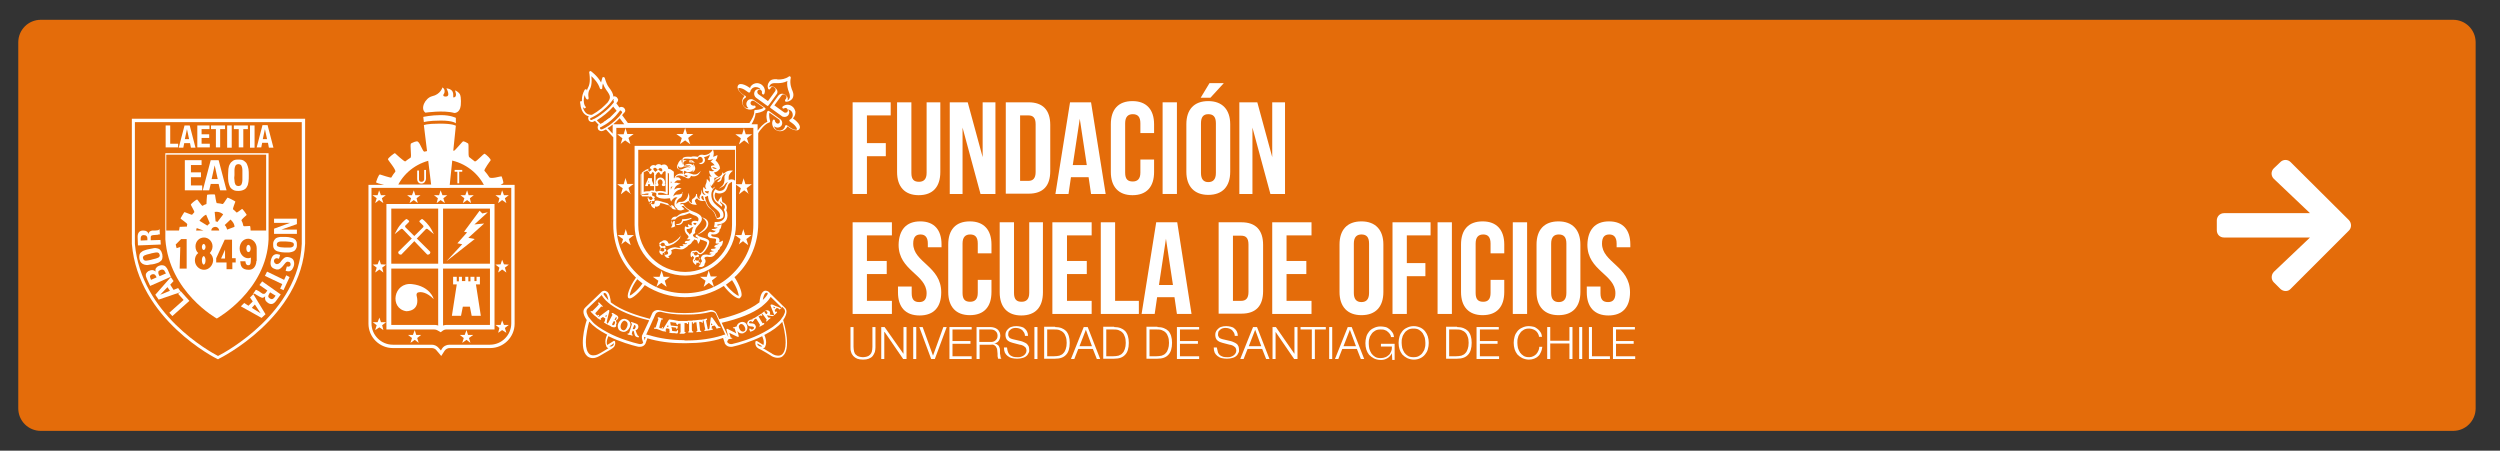 <svg xmlns="http://www.w3.org/2000/svg" xmlns:xlink="http://www.w3.org/1999/xlink" id="Capa_1" x="0px" y="0px" viewBox="0 0 821 148" xml:space="preserve">
<rect x="0" y="0" width="821" height="148" fill="#333333" stroke="none"/>
<path fill="#E46C0A" d="M805.6,141.5H13.4c-4.1,0-7.4-3.3-7.4-7.4V13.9c0-4.1,3.3-7.4,7.4-7.4h792.2c4.1,0,7.4,3.3,7.4,7.4v120.2  C813,138.2,809.7,141.5,805.6,141.5z"></path>
<path fill="#FFFFFF" d="M746.7,55.3c-1,1-0.9,2.5,0,3.4L758.6,70h-28.2c-1.4,0-2.4,1.1-2.4,2.4v3.2c0,1.4,1,2.4,2.4,2.4h28.2  l-11.9,11.3c-0.9,1-0.9,2.5,0,3.4l2.2,2.2c1,0.9,2.5,0.9,3.3,0l19.2-19.2c0.9-0.9,0.9-2.4,0-3.4l-19.2-19.1c-0.9-0.9-2.4-0.9-3.3,0  L746.7,55.3z"></path>
<g>
	<polygon fill="#FFFFFF" points="284.7,47 290.9,47 290.9,51.3 284.7,51.3 284.7,63.7 280,63.7 280,33.6 292.5,33.6 292.5,37.9    284.7,37.9  "></polygon>
	<path fill="#FFFFFF" d="M299.3,33.6v23.2c0,2.2,0.9,2.9,2.5,2.9c1.5,0,2.5-0.8,2.5-2.9V33.6h4.5v22.9c0,4.8-2.4,7.6-7.1,7.6   c-4.6,0-7.1-2.8-7.1-7.6V33.6H299.3z"></path>
	<polygon fill="#FFFFFF" points="316.1,41.9 316.1,63.7 311.9,63.7 311.9,33.6 317.8,33.6 322.7,51.6 322.7,33.6 326.9,33.6    326.9,63.7 322,63.7  "></polygon>
	<path fill="#FFFFFF" d="M335,37.9v21.5h2.7c1.5,0,2.4-0.8,2.4-2.9V40.8c0-2.2-0.9-2.9-2.4-2.9H335z M330.3,33.6h7.5   c4.7,0,7.1,2.6,7.1,7.4v15.2c0,4.8-2.3,7.4-7.1,7.4h-7.5V33.6z"></path>
	<path fill="#FFFFFF" d="M352.3,54.2h4.6L354.6,39L352.3,54.2z M363.1,63.7h-4.8l-0.8-5.5h-5.8l-0.8,5.5h-4.3l4.8-30.1h6.9   L363.1,63.7z"></path>
	<path fill="#FFFFFF" d="M379,52.5v4c0,4.8-2.4,7.6-7.1,7.6c-4.6,0-7.1-2.8-7.1-7.6V40.8c0-4.8,2.4-7.6,7.1-7.6   c4.6,0,7.1,2.8,7.1,7.6v2.9h-4.5v-3.2c0-2.2-0.9-3-2.5-3c-1.5,0-2.5,0.8-2.5,3v16.2c0,2.2,0.9,2.9,2.5,2.9c1.5,0,2.5-0.8,2.5-2.9   v-4.3H379z"></path>
	<rect x="381.8" y="33.6" fill="#FFFFFF" width="4.7" height="30.1"></rect>
	<path fill="#FFFFFF" d="M394.4,56.8c0,2.1,0.9,3,2.4,3c1.5,0,2.5-0.8,2.5-3V40.5c0-2.2-0.9-3-2.5-3c-1.5,0-2.4,0.8-2.4,3V56.8z    M401.9,27.3l-4.4,4.8h-3.2l2.9-4.8H401.9z M389.6,40.8c0-4.8,2.5-7.6,7.2-7.6c4.6,0,7.2,2.8,7.2,7.6v15.6c0,4.8-2.5,7.6-7.2,7.6   c-4.6,0-7.2-2.8-7.2-7.6V40.8z"></path>
	<polygon fill="#FFFFFF" points="411.3,41.9 411.3,63.7 407,63.7 407,33.6 412.9,33.6 417.8,51.6 417.8,33.6 422,33.6 422,63.7    417.2,63.7  "></polygon>
	<polygon fill="#FFFFFF" points="284.7,85.7 291.2,85.7 291.2,90 284.7,90 284.7,98.8 292.9,98.8 292.9,103.1 280,103.1 280,73    292.9,73 292.9,77.3 284.7,77.3  "></polygon>
	<path fill="#FFFFFF" d="M302.2,72.7c4.6,0,7,2.8,7,7.6v0.9h-4.5V80c0-2.1-0.9-3-2.4-3c-1.5,0-2.4,0.8-2.4,3c0,6.2,9.2,7.4,9.2,16   c0,4.8-2.4,7.6-7.1,7.6s-7.1-2.8-7.1-7.6v-1.9h4.5v2.2c0,2.2,0.9,2.9,2.5,2.9c1.5,0,2.4-0.8,2.4-2.9c0-6.2-9.2-7.4-9.2-15.9   C295.2,75.5,297.6,72.7,302.2,72.7"></path>
	<path fill="#FFFFFF" d="M325.6,91.9v4c0,4.8-2.4,7.6-7.1,7.6c-4.6,0-7.1-2.8-7.1-7.6V80.3c0-4.8,2.4-7.6,7.1-7.6   c4.6,0,7.1,2.8,7.1,7.6v2.9h-4.5V80c0-2.2-0.9-3-2.5-3c-1.5,0-2.5,0.8-2.5,3v16.2c0,2.2,0.9,2.9,2.5,2.9c1.5,0,2.5-0.8,2.5-2.9   v-4.3H325.6z"></path>
	<path fill="#FFFFFF" d="M333,73v23.2c0,2.2,0.9,2.9,2.5,2.9c1.5,0,2.5-0.8,2.5-2.9V73h4.5V96c0,4.8-2.4,7.6-7.1,7.6   c-4.6,0-7.1-2.8-7.1-7.6V73H333z"></path>
	<polygon fill="#FFFFFF" points="350.4,85.7 356.9,85.7 356.9,90 350.4,90 350.4,98.8 358.5,98.8 358.5,103.1 345.6,103.1 345.6,73    358.5,73 358.5,77.3 350.4,77.3  "></polygon>
	<polygon fill="#FFFFFF" points="361.5,73 366.2,73 366.2,98.8 374,98.8 374,103.1 361.5,103.1  "></polygon>
	<path fill="#FFFFFF" d="M380.6,93.6h4.6l-2.3-15.2L380.6,93.6z M391.3,103.1h-4.8l-0.8-5.5H380l-0.8,5.5h-4.3l4.8-30.1h6.9   L391.3,103.1z"></path>
	<path fill="#FFFFFF" d="M404.9,77.3v21.5h2.7c1.5,0,2.4-0.8,2.4-2.9V80.3c0-2.2-0.9-2.9-2.4-2.9H404.9z M400.2,73h7.5   c4.7,0,7.1,2.6,7.1,7.4v15.2c0,4.8-2.3,7.4-7.1,7.4h-7.5V73z"></path>
	<polygon fill="#FFFFFF" points="422.5,85.7 429,85.7 429,90 422.5,90 422.5,98.8 430.7,98.8 430.7,103.1 417.8,103.1 417.8,73    430.7,73 430.7,77.3 422.5,77.3  "></polygon>
	<path fill="#FFFFFF" d="M444.6,96.2c0,2.1,0.9,3,2.5,3c1.5,0,2.5-0.8,2.5-3V80c0-2.2-0.9-3-2.5-3c-1.5,0-2.5,0.8-2.5,3V96.2z    M439.9,80.3c0-4.8,2.5-7.6,7.2-7.6c4.6,0,7.2,2.8,7.2,7.6v15.6c0,4.8-2.5,7.6-7.2,7.6c-4.6,0-7.2-2.8-7.2-7.6V80.3z"></path>
	<polygon fill="#FFFFFF" points="462,86.4 468.1,86.4 468.1,90.7 462,90.7 462,103.1 457.3,103.1 457.3,73 469.8,73 469.8,77.3    462,77.3  "></polygon>
	<rect x="472.1" y="73" fill="#FFFFFF" width="4.7" height="30.1"></rect>
	<path fill="#FFFFFF" d="M494,91.9v4c0,4.8-2.4,7.6-7.1,7.6c-4.6,0-7.1-2.8-7.1-7.6V80.3c0-4.8,2.4-7.6,7.1-7.6   c4.6,0,7.1,2.8,7.1,7.6v2.9h-4.5V80c0-2.2-0.9-3-2.4-3c-1.5,0-2.5,0.8-2.5,3v16.2c0,2.2,0.9,2.9,2.5,2.9c1.5,0,2.4-0.8,2.4-2.9   v-4.3H494z"></path>
	<rect x="496.8" y="73" fill="#FFFFFF" width="4.7" height="30.1"></rect>
	<path fill="#FFFFFF" d="M509.4,96.2c0,2.1,0.9,3,2.5,3c1.5,0,2.5-0.8,2.5-3V80c0-2.2-0.9-3-2.5-3c-1.5,0-2.5,0.8-2.5,3V96.2z    M504.6,80.3c0-4.8,2.5-7.6,7.2-7.6c4.6,0,7.2,2.8,7.2,7.6v15.6c0,4.8-2.5,7.6-7.2,7.6c-4.6,0-7.2-2.8-7.2-7.6V80.3z"></path>
	<path fill="#FFFFFF" d="M528.4,72.7c4.6,0,7,2.8,7,7.6v0.9h-4.5V80c0-2.1-0.9-3-2.4-3c-1.5,0-2.4,0.8-2.4,3c0,6.2,9.2,7.4,9.2,16   c0,4.8-2.4,7.6-7.1,7.6c-4.6,0-7.1-2.8-7.1-7.6v-1.9h4.5v2.2c0,2.2,0.9,2.9,2.5,2.9c1.5,0,2.4-0.8,2.4-2.9c0-6.2-9.2-7.4-9.2-15.9   C521.4,75.5,523.8,72.7,528.4,72.7"></path>
	<path fill="#FFFFFF" d="M280.3,107.4v6.5c0,0.6,0.1,1.1,0.2,1.6c0.1,0.4,0.3,0.8,0.6,1c0.3,0.3,0.6,0.5,1,0.6   c0.4,0.1,0.8,0.2,1.3,0.2c0.5,0,0.9-0.1,1.3-0.2c0.4-0.1,0.7-0.3,1-0.6c0.3-0.3,0.5-0.6,0.6-1c0.1-0.4,0.2-0.9,0.2-1.6v-6.5h1v6.7   c0,0.5-0.1,1.1-0.2,1.5c-0.2,0.5-0.4,0.9-0.7,1.3c-0.3,0.4-0.8,0.7-1.3,0.9c-0.5,0.2-1.1,0.3-1.9,0.3c-0.7,0-1.3-0.1-1.9-0.3   c-0.5-0.2-0.9-0.5-1.3-0.9c-0.3-0.4-0.6-0.8-0.7-1.3c-0.2-0.5-0.2-1-0.2-1.5v-6.7H280.3z"></path>
	<polygon fill="#FFFFFF" points="290.5,107.4 296.7,116.2 296.7,116.2 296.7,107.4 297.7,107.4 297.7,117.9 296.6,117.9 290.5,109    290.4,109 290.4,117.9 289.4,117.9 289.4,107.4  "></polygon>
	<rect x="299.9" y="107.4" fill="#FFFFFF" width="1" height="10.5"></rect>
	<polygon fill="#FFFFFF" points="303,107.4 306.4,116.8 306.4,116.8 309.8,107.4 310.9,107.4 307,117.9 305.8,117.9 301.9,107.4     "></polygon>
	<polygon fill="#FFFFFF" points="319.1,107.4 319.1,108.2 312.8,108.2 312.8,112 318.7,112 318.7,112.9 312.8,112.9 312.8,117    319.1,117 319.1,117.9 311.8,117.9 311.8,107.4  "></polygon>
	<path fill="#FFFFFF" d="M325.3,112.3c0.3,0,0.6,0,0.9-0.1c0.3-0.1,0.5-0.2,0.7-0.4s0.4-0.4,0.5-0.6c0.1-0.2,0.2-0.5,0.2-0.9   c0-0.6-0.2-1.2-0.6-1.5c-0.4-0.4-0.9-0.6-1.7-0.6h-3.7v4.1H325.3z M325.3,107.4c0.4,0,0.8,0.1,1.2,0.2c0.4,0.1,0.7,0.3,1,0.5   c0.3,0.2,0.5,0.5,0.7,0.9c0.2,0.3,0.3,0.8,0.3,1.2c0,0.7-0.2,1.2-0.5,1.7c-0.3,0.5-0.9,0.8-1.5,0.9v0c0.3,0,0.6,0.1,0.9,0.3   c0.2,0.1,0.4,0.3,0.6,0.5c0.1,0.2,0.2,0.4,0.3,0.7c0.1,0.3,0.1,0.6,0.1,0.9c0,0.2,0,0.4,0,0.6c0,0.3,0,0.5,0.1,0.8   c0,0.3,0.1,0.5,0.1,0.7c0.1,0.2,0.1,0.4,0.3,0.5h-1.1c-0.1-0.1-0.1-0.2-0.1-0.4c0-0.1-0.1-0.3-0.1-0.4c0-0.2,0-0.3,0-0.4   c0-0.2,0-0.3,0-0.4c0-0.4-0.1-0.7-0.1-1.1c0-0.4-0.1-0.7-0.3-1c-0.1-0.3-0.3-0.5-0.6-0.7c-0.3-0.2-0.6-0.3-1.1-0.2h-3.8v4.7h-1   v-10.5H325.3z"></path>
	<path fill="#FFFFFF" d="M331.1,115.8c0.2,0.4,0.4,0.7,0.7,0.9c0.3,0.2,0.7,0.4,1.1,0.5c0.4,0.1,0.9,0.1,1.4,0.1   c0.3,0,0.6,0,0.9-0.1c0.3-0.1,0.6-0.2,0.9-0.4c0.3-0.2,0.5-0.4,0.7-0.7c0.2-0.3,0.3-0.6,0.3-1c0-0.3-0.1-0.5-0.2-0.8   c-0.1-0.2-0.3-0.4-0.5-0.5c-0.2-0.2-0.4-0.3-0.7-0.4c-0.3-0.1-0.5-0.2-0.8-0.2l-2.3-0.6c-0.3-0.1-0.6-0.2-0.9-0.3   c-0.3-0.1-0.5-0.3-0.8-0.5c-0.2-0.2-0.4-0.4-0.5-0.7c-0.1-0.3-0.2-0.6-0.2-1c0-0.3,0-0.6,0.1-0.9c0.1-0.3,0.3-0.7,0.6-1   c0.3-0.3,0.6-0.6,1.1-0.8c0.5-0.2,1.1-0.3,1.8-0.3c0.5,0,1,0.1,1.5,0.2c0.5,0.1,0.9,0.3,1.2,0.6c0.4,0.3,0.6,0.6,0.8,1   c0.2,0.4,0.3,0.9,0.3,1.4h-1c0-0.4-0.1-0.8-0.3-1.1c-0.2-0.3-0.4-0.5-0.6-0.8c-0.3-0.2-0.6-0.4-0.9-0.5c-0.3-0.1-0.7-0.2-1.1-0.2   c-0.3,0-0.7,0-1,0.1c-0.3,0.1-0.6,0.2-0.8,0.4c-0.2,0.2-0.4,0.4-0.6,0.6c-0.1,0.3-0.2,0.6-0.2,1c0,0.2,0,0.5,0.1,0.6   c0.1,0.2,0.2,0.3,0.3,0.5c0.1,0.1,0.3,0.2,0.5,0.3c0.2,0.1,0.4,0.1,0.6,0.2l2.6,0.6c0.4,0.1,0.7,0.2,1.1,0.4   c0.3,0.1,0.6,0.3,0.9,0.5c0.2,0.2,0.4,0.5,0.6,0.8c0.1,0.3,0.2,0.7,0.2,1.1c0,0.1,0,0.3,0,0.5c0,0.2-0.1,0.4-0.2,0.6   c-0.1,0.2-0.2,0.4-0.4,0.7c-0.2,0.2-0.4,0.4-0.7,0.6c-0.3,0.2-0.7,0.3-1.1,0.4c-0.4,0.1-1,0.2-1.6,0.2c-0.6,0-1.2-0.1-1.7-0.2   c-0.5-0.1-1-0.4-1.4-0.7c-0.4-0.3-0.7-0.7-0.9-1.1c-0.2-0.5-0.3-1-0.3-1.7h1C330.8,114.9,330.9,115.4,331.1,115.8"></path>
	<rect x="339.7" y="107.4" fill="#FFFFFF" width="1" height="10.5"></rect>
	<path fill="#FFFFFF" d="M346,117c0.8,0,1.4-0.1,1.9-0.2c0.5-0.2,1-0.4,1.3-0.8c0.4-0.4,0.6-0.8,0.8-1.4c0.2-0.6,0.3-1.2,0.3-2   c0-0.8-0.1-1.5-0.3-2c-0.2-0.6-0.4-1-0.8-1.4c-0.4-0.4-0.8-0.6-1.3-0.8c-0.5-0.2-1.2-0.2-1.9-0.2h-2.1v8.8H346z M346.5,107.4   c1.6,0,2.8,0.5,3.6,1.3c0.8,0.9,1.2,2.2,1.2,3.9c0,1.7-0.4,3.1-1.2,3.9c-0.8,0.9-2,1.3-3.6,1.3h-3.6v-10.5H346.5z"></path>
	<path fill="#FFFFFF" d="M358.6,113.7l-2-5.4l-2.1,5.4H358.6z M357.2,107.4l4.1,10.5h-1.1l-1.3-3.3h-4.8l-1.3,3.3h-1.1l4.2-10.5   H357.2z"></path>
	<path fill="#FFFFFF" d="M365.4,117c0.8,0,1.4-0.1,1.9-0.2c0.5-0.2,1-0.4,1.3-0.8c0.4-0.4,0.6-0.8,0.8-1.4c0.2-0.6,0.3-1.2,0.3-2   c0-0.8-0.1-1.5-0.3-2c-0.2-0.6-0.4-1-0.8-1.4c-0.4-0.4-0.8-0.6-1.3-0.8c-0.5-0.2-1.2-0.2-1.9-0.2h-2.1v8.8H365.4z M365.9,107.4   c1.6,0,2.8,0.5,3.6,1.3c0.8,0.9,1.2,2.2,1.2,3.9c0,1.7-0.4,3.1-1.2,3.9c-0.8,0.9-2,1.3-3.6,1.3h-3.6v-10.5H365.9z"></path>
	<path fill="#FFFFFF" d="M379.6,117c0.8,0,1.4-0.1,1.9-0.2c0.5-0.2,1-0.4,1.3-0.8c0.4-0.4,0.6-0.8,0.8-1.4c0.2-0.6,0.3-1.2,0.3-2   c0-0.8-0.1-1.5-0.3-2c-0.2-0.6-0.4-1-0.8-1.4c-0.4-0.4-0.8-0.6-1.3-0.8c-0.5-0.2-1.2-0.2-1.9-0.2h-2.1v8.8H379.6z M380.1,107.4   c1.6,0,2.8,0.5,3.6,1.3c0.8,0.9,1.2,2.2,1.2,3.9c0,1.7-0.4,3.1-1.2,3.9c-0.8,0.9-2,1.3-3.6,1.3h-3.6v-10.5H380.1z"></path>
	<polygon fill="#FFFFFF" points="393.8,107.4 393.8,108.2 387.5,108.2 387.5,112 393.4,112 393.4,112.9 387.5,112.9 387.5,117    393.8,117 393.8,117.9 386.5,117.9 386.5,107.4  "></polygon>
	<path fill="#FFFFFF" d="M400,115.8c0.2,0.4,0.4,0.7,0.7,0.9c0.3,0.2,0.7,0.4,1.1,0.5c0.4,0.1,0.9,0.1,1.4,0.1c0.3,0,0.6,0,0.9-0.1   c0.3-0.1,0.6-0.2,0.9-0.4c0.3-0.2,0.5-0.4,0.7-0.7c0.2-0.3,0.3-0.6,0.3-1c0-0.3-0.1-0.5-0.2-0.8c-0.1-0.2-0.3-0.4-0.5-0.5   c-0.2-0.2-0.4-0.3-0.7-0.4c-0.3-0.1-0.5-0.2-0.8-0.2l-2.3-0.6c-0.3-0.1-0.6-0.2-0.9-0.3c-0.3-0.1-0.5-0.3-0.8-0.5   c-0.2-0.2-0.4-0.4-0.5-0.7c-0.1-0.3-0.2-0.6-0.2-1c0-0.3,0-0.6,0.1-0.9c0.1-0.3,0.3-0.7,0.6-1c0.3-0.3,0.6-0.6,1.1-0.8   c0.5-0.2,1.1-0.3,1.8-0.3c0.5,0,1,0.1,1.5,0.2c0.5,0.1,0.9,0.3,1.2,0.6c0.4,0.3,0.6,0.6,0.8,1c0.2,0.4,0.3,0.9,0.3,1.4h-1   c0-0.4-0.1-0.8-0.3-1.1c-0.2-0.3-0.4-0.5-0.6-0.8c-0.3-0.2-0.6-0.4-0.9-0.5c-0.3-0.1-0.7-0.2-1.1-0.2c-0.3,0-0.7,0-1,0.1   c-0.3,0.1-0.6,0.2-0.8,0.4c-0.2,0.2-0.4,0.4-0.6,0.6c-0.1,0.3-0.2,0.6-0.2,1c0,0.2,0,0.5,0.1,0.6c0.1,0.2,0.2,0.3,0.3,0.5   c0.1,0.1,0.3,0.2,0.5,0.3c0.2,0.1,0.4,0.1,0.6,0.2l2.6,0.6c0.4,0.1,0.7,0.2,1.1,0.4c0.3,0.1,0.6,0.3,0.9,0.5   c0.3,0.2,0.4,0.5,0.6,0.8c0.1,0.3,0.2,0.7,0.2,1.1c0,0.1,0,0.3,0,0.5c0,0.2-0.1,0.4-0.2,0.6c-0.1,0.2-0.2,0.4-0.4,0.7   c-0.2,0.2-0.4,0.4-0.7,0.6c-0.3,0.2-0.7,0.3-1.1,0.4c-0.4,0.1-1,0.2-1.6,0.2c-0.6,0-1.2-0.1-1.7-0.2c-0.5-0.1-1-0.4-1.4-0.7   c-0.4-0.3-0.7-0.7-0.9-1.1c-0.2-0.5-0.3-1-0.3-1.7h1C399.8,114.9,399.9,115.4,400,115.8"></path>
	<path fill="#FFFFFF" d="M414.2,113.7l-2-5.4l-2.1,5.4H414.2z M412.8,107.4l4.1,10.5h-1.1l-1.3-3.3h-4.8l-1.3,3.3h-1.1l4.2-10.5   H412.8z"></path>
	<polygon fill="#FFFFFF" points="419,107.4 425.1,116.2 425.1,116.2 425.1,107.4 426.1,107.4 426.1,117.9 425,117.9 418.9,109    418.9,109 418.9,117.9 417.9,117.9 417.9,107.4  "></polygon>
	<polygon fill="#FFFFFF" points="435.4,107.4 435.4,108.2 431.8,108.2 431.8,117.9 430.8,117.9 430.8,108.2 427.1,108.2    427.1,107.4  "></polygon>
	<rect x="436.5" y="107.4" fill="#FFFFFF" width="1" height="10.5"></rect>
	<path fill="#FFFFFF" d="M445.3,113.7l-2-5.4l-2.1,5.4H445.3z M443.9,107.4l4.1,10.5h-1.1l-1.3-3.3h-4.8l-1.3,3.3h-1.1l4.2-10.5   H443.9z"></path>
	<path fill="#FFFFFF" d="M457.2,117.9l-0.1-1.9h0c-0.2,0.4-0.4,0.7-0.7,1c-0.3,0.3-0.5,0.5-0.9,0.7c-0.3,0.2-0.7,0.3-1,0.4   c-0.4,0.1-0.7,0.1-1.1,0.1c-0.8,0-1.6-0.2-2.2-0.5c-0.6-0.3-1.1-0.7-1.6-1.2c-0.4-0.5-0.7-1.1-0.9-1.7c-0.2-0.7-0.3-1.3-0.3-2.1   c0-0.7,0.1-1.4,0.3-2.1c0.2-0.7,0.5-1.2,0.9-1.7c0.4-0.5,0.9-0.9,1.6-1.2c0.6-0.3,1.3-0.5,2.2-0.5c0.5,0,1.1,0.1,1.6,0.2   c0.5,0.1,0.9,0.4,1.3,0.7c0.4,0.3,0.7,0.7,1,1.1c0.3,0.4,0.4,0.9,0.5,1.5h-1c0-0.3-0.1-0.6-0.3-0.9c-0.2-0.3-0.4-0.6-0.7-0.8   c-0.3-0.3-0.6-0.5-1-0.6c-0.4-0.2-0.9-0.2-1.4-0.2c-0.7,0-1.3,0.1-1.8,0.4c-0.5,0.3-0.9,0.6-1.2,1.1c-0.3,0.4-0.6,0.9-0.7,1.5   c-0.2,0.5-0.2,1.1-0.2,1.7c0,0.6,0.1,1.1,0.2,1.7c0.2,0.6,0.4,1,0.7,1.5c0.3,0.4,0.7,0.8,1.2,1.1c0.5,0.3,1.1,0.4,1.8,0.4   c0.6,0,1.1-0.1,1.6-0.3c0.5-0.2,0.8-0.5,1.2-0.8c0.3-0.3,0.5-0.8,0.7-1.2c0.2-0.5,0.2-1,0.2-1.5h-3.6v-0.9h4.5v5.3H457.2z"></path>
	<path fill="#FFFFFF" d="M460.5,114.3c0.2,0.6,0.4,1,0.7,1.5c0.3,0.4,0.7,0.8,1.2,1.1c0.5,0.3,1.1,0.4,1.8,0.4   c0.7,0,1.3-0.1,1.8-0.4s0.9-0.6,1.2-1.1c0.3-0.4,0.6-0.9,0.7-1.5c0.2-0.6,0.2-1.1,0.2-1.7c0-0.6-0.1-1.1-0.2-1.7   c-0.2-0.5-0.4-1-0.7-1.5c-0.3-0.4-0.7-0.8-1.2-1.1c-0.5-0.3-1.1-0.4-1.8-0.4c-0.7,0-1.3,0.1-1.8,0.4c-0.5,0.3-0.9,0.6-1.2,1.1   c-0.3,0.4-0.6,0.9-0.7,1.5c-0.2,0.5-0.2,1.1-0.2,1.7C460.3,113.2,460.4,113.7,460.5,114.3 M459.6,110.5c0.2-0.7,0.5-1.2,0.9-1.7   c0.4-0.5,0.9-0.9,1.6-1.2c0.6-0.3,1.3-0.5,2.2-0.5c0.8,0,1.5,0.2,2.2,0.5c0.6,0.3,1.1,0.7,1.5,1.2c0.4,0.5,0.7,1.1,0.9,1.7   c0.2,0.7,0.3,1.3,0.3,2.1c0,0.7-0.1,1.4-0.3,2.1c-0.2,0.7-0.5,1.2-0.9,1.7c-0.4,0.5-0.9,0.9-1.5,1.2c-0.6,0.3-1.3,0.5-2.2,0.5   c-0.8,0-1.5-0.2-2.2-0.5c-0.6-0.3-1.1-0.7-1.6-1.2c-0.4-0.5-0.7-1.1-0.9-1.7c-0.2-0.7-0.3-1.3-0.3-2.1   C459.3,111.9,459.4,111.2,459.6,110.5"></path>
	<path fill="#FFFFFF" d="M478,117c0.8,0,1.4-0.1,1.9-0.2c0.5-0.2,1-0.4,1.3-0.8c0.4-0.4,0.6-0.8,0.8-1.4c0.2-0.6,0.3-1.2,0.3-2   c0-0.8-0.1-1.5-0.3-2c-0.2-0.6-0.4-1-0.8-1.4c-0.4-0.4-0.8-0.6-1.3-0.8c-0.5-0.2-1.2-0.2-1.9-0.2h-2.1v8.8H478z M478.5,107.4   c1.6,0,2.8,0.5,3.6,1.3c0.8,0.9,1.2,2.2,1.2,3.9c0,1.7-0.4,3.1-1.2,3.9c-0.8,0.9-2,1.3-3.6,1.3h-3.6v-10.5H478.5z"></path>
	<polygon fill="#FFFFFF" points="492.2,107.4 492.2,108.2 486,108.2 486,112 491.8,112 491.8,112.9 486,112.9 486,117 492.3,117    492.3,117.9 484.9,117.9 484.9,107.4  "></polygon>
	<path fill="#FFFFFF" d="M505,109.4c-0.2-0.3-0.4-0.6-0.7-0.8c-0.3-0.2-0.6-0.4-1-0.5c-0.3-0.1-0.7-0.2-1.1-0.2   c-0.7,0-1.3,0.1-1.8,0.4c-0.5,0.3-0.9,0.6-1.2,1.1c-0.3,0.4-0.6,0.9-0.7,1.5c-0.2,0.5-0.2,1.1-0.2,1.7c0,0.6,0.1,1.1,0.2,1.7   c0.2,0.6,0.4,1,0.7,1.5c0.3,0.4,0.7,0.8,1.2,1.1c0.5,0.3,1.1,0.4,1.8,0.4c0.5,0,0.9-0.1,1.3-0.3c0.4-0.2,0.7-0.4,1-0.7   c0.3-0.3,0.5-0.7,0.7-1.1c0.2-0.4,0.3-0.8,0.3-1.3h1c-0.1,0.6-0.2,1.2-0.5,1.8c-0.2,0.5-0.5,1-0.9,1.3c-0.4,0.4-0.8,0.6-1.3,0.8   c-0.5,0.2-1.1,0.3-1.7,0.3c-0.8,0-1.5-0.2-2.2-0.5c-0.6-0.3-1.1-0.7-1.6-1.2c-0.4-0.5-0.7-1.1-0.9-1.7c-0.2-0.7-0.3-1.4-0.3-2.1   s0.1-1.4,0.3-2.1c0.2-0.7,0.5-1.2,0.9-1.7c0.4-0.5,0.9-0.9,1.6-1.2c0.6-0.3,1.3-0.5,2.2-0.5c0.5,0,1,0.1,1.5,0.2   c0.5,0.1,0.9,0.4,1.3,0.7c0.4,0.3,0.7,0.6,1,1.1c0.3,0.4,0.4,0.9,0.5,1.5h-1C505.4,110.1,505.2,109.8,505,109.4"></path>
	<polygon fill="#FFFFFF" points="509.1,107.4 509.1,111.9 515.4,111.9 515.4,107.4 516.4,107.4 516.4,117.9 515.4,117.9    515.4,112.8 509.1,112.8 509.1,117.9 508.1,117.9 508.1,107.4  "></polygon>
	<rect x="518.6" y="107.4" fill="#FFFFFF" width="1" height="10.5"></rect>
	<polygon fill="#FFFFFF" points="522.8,107.4 522.8,117 528.7,117 528.7,117.9 521.8,117.9 521.8,107.4  "></polygon>
	<polygon fill="#FFFFFF" points="536.9,107.4 536.9,108.2 530.7,108.2 530.7,112 536.5,112 536.5,112.9 530.7,112.9 530.7,117    537,117 537,117.9 529.7,117.9 529.7,107.4  "></polygon>
	<path fill="#FFFFFF" d="M44.3,40.1v39.5c0,0.2,0,0.3,0,0.5c2,23.1,24.8,35.5,27.3,36.8c2.6-1.3,26.5-14.3,27.5-36.8v-40H44.3z    M71.6,118l-0.2-0.1c-0.3-0.1-26-12.9-28.1-37.8c0-0.2,0-0.4,0-0.6l0-40.5h56.9v41c-1.1,24.3-28,37.7-28.3,37.8L71.6,118z"></path>
	<path fill="#FFFFFF" d="M80.3,76.2L80.3,76.2L80.3,76.2C80.3,76.2,80.3,76.2,80.3,76.2"></path>
	<polygon fill="#FFFFFF" points="56.6,103.8 55.6,102.7 60.3,98.5 58.5,96.5 59.4,95.7 62.2,98.8  "></polygon>
	<path fill="#FFFFFF" d="M55,94.3l-2.4,2.5l0,0l3.2-1.3L55,94.3z M51,96.8l5.1-5.8l0.9,1.3l-1.1,1.2l1.1,1.7l1.5-0.6l0.9,1.3   l-7.3,2.5L51,96.8z"></path>
	<path fill="#FFFFFF" d="M54.2,89.3c-0.1-0.3-0.3-0.6-0.6-0.7c-0.2-0.1-0.6-0.1-1,0.1c-0.2,0.1-0.3,0.2-0.5,0.3   C52.1,89,52,89.2,52,89.3c0,0.1,0,0.3,0,0.4c0,0.1,0.1,0.3,0.1,0.4l0.3,0.6l2.1-0.9L54.2,89.3z M51.3,90.8   c-0.2-0.4-0.4-0.6-0.6-0.7c-0.2-0.1-0.5-0.1-0.8,0c-0.3,0.1-0.5,0.3-0.6,0.5s0,0.5,0.1,0.8l0.2,0.5l1.8-0.8L51.3,90.8z M48.2,91.5   c-0.1-0.3-0.2-0.6-0.3-0.8c0-0.3,0-0.5,0-0.7c0.1-0.2,0.2-0.4,0.4-0.6c0.2-0.2,0.4-0.4,0.8-0.5c0.4-0.2,0.7-0.2,1.1-0.2   c0.3,0.1,0.6,0.2,0.9,0.5l0,0c-0.1-0.4-0.1-0.8,0.1-1.1c0.2-0.3,0.5-0.6,1-0.8c0.3-0.1,0.5-0.2,0.8-0.2c0.3,0,0.5,0,0.8,0.1   c0.3,0.1,0.5,0.2,0.7,0.5c0.2,0.2,0.4,0.5,0.6,0.9l1,2.3l-6.8,3L48.2,91.5z"></path>
	<path fill="#FFFFFF" d="M51.2,84.9c0.3-0.1,0.6-0.2,0.8-0.3c0.2-0.1,0.3-0.3,0.4-0.4c0.1-0.2,0.1-0.3,0-0.6   c-0.1-0.2-0.1-0.4-0.3-0.5c-0.1-0.1-0.3-0.2-0.5-0.2c-0.2,0-0.5,0-0.9,0.1c-0.3,0.1-0.8,0.1-1.3,0.3c-0.5,0.1-0.9,0.2-1.2,0.3   c-0.3,0.1-0.6,0.2-0.8,0.3c-0.2,0.1-0.3,0.3-0.4,0.4c-0.1,0.2-0.1,0.3,0,0.6c0.1,0.2,0.1,0.4,0.3,0.5c0.1,0.1,0.3,0.2,0.5,0.2   c0.2,0,0.5,0,0.9-0.1c0.3-0.1,0.8-0.1,1.3-0.3C50.4,85.1,50.8,85,51.2,84.9 M48.7,87c-0.5,0.1-0.9,0-1.3-0.1s-0.7-0.3-1-0.6   c-0.3-0.3-0.5-0.7-0.6-1.2c-0.1-0.5-0.1-1,0-1.4c0.1-0.4,0.3-0.7,0.6-0.9c0.3-0.3,0.7-0.5,1.1-0.6c0.5-0.2,1-0.3,1.5-0.4   c0.6-0.1,1.1-0.2,1.5-0.3c0.5-0.1,0.9,0,1.3,0.1c0.4,0.1,0.7,0.3,0.9,0.6c0.3,0.3,0.4,0.7,0.6,1.3c0.1,0.6,0.1,1,0,1.4   c-0.1,0.4-0.3,0.7-0.6,0.9c-0.3,0.3-0.7,0.5-1.1,0.6c-0.5,0.2-1,0.3-1.5,0.4C49.7,86.8,49.2,86.9,48.7,87"></path>
	<path fill="#FFFFFF" d="M48.4,78.3c0-0.4-0.1-0.6-0.3-0.8c-0.2-0.2-0.5-0.3-0.9-0.3c-0.7,0-1,0.4-1,1.1l0,0.7l2.2-0.1L48.4,78.3z    M45.2,77.8c0-0.6,0.1-1.1,0.4-1.5c0.3-0.4,0.8-0.6,1.4-0.6c0.5,0,0.9,0.1,1.2,0.3c0.3,0.2,0.5,0.5,0.6,0.9l0,0   c0-0.4,0.2-0.7,0.3-0.8c0.2-0.2,0.5-0.3,0.9-0.4c0.1,0,0.3,0,0.5,0c0.2,0,0.3,0,0.5,0c0.4,0,0.7-0.1,0.9-0.1   c0.2-0.1,0.3-0.1,0.4-0.3l0.1,0l0.1,1.6C52.5,77,52.4,77,52.2,77c-0.1,0-0.3,0-0.4,0.1l-1.4,0.1c-0.3,0-0.5,0.1-0.7,0.2   c-0.2,0.1-0.2,0.4-0.2,0.7l0,0.8l3.2-0.1l0.1,1.5l-7.5,0.3L45.2,77.8z"></path>
	<polygon fill="#FFFFFF" points="54.4,41.2 55.9,41.2 55.9,47.2 58.5,47.2 58.5,48.4 54.4,48.4  "></polygon>
	<path fill="#FFFFFF" d="M62.1,45.7l-0.7-3.3h0l-0.7,3.3H62.1z M62.3,41.2l1.9,7.3h-1.5l-0.3-1.5h-1.9l-0.3,1.5h-1.5l1.9-7.3H62.3z"></path>
	<polygon fill="#FFFFFF" points="68.8,42.4 66.2,42.4 66.2,44.1 68.7,44.1 68.7,45.3 66.2,45.3 66.2,47.2 68.9,47.2 68.9,48.4    64.8,48.4 64.8,41.2 68.8,41.2  "></polygon>
	<polygon fill="#FFFFFF" points="73.9,42.4 72.3,42.4 72.3,48.4 70.9,48.4 70.9,42.4 69.3,42.4 69.3,41.2 73.9,41.2  "></polygon>
	<rect x="74.6" y="41.2" fill="#FFFFFF" width="1.5" height="7.3"></rect>
	<polygon fill="#FFFFFF" points="81.4,42.4 79.9,42.4 79.9,48.4 78.4,48.4 78.4,42.4 76.8,42.4 76.8,41.2 81.4,41.2  "></polygon>
	<rect x="82.1" y="41.2" fill="#FFFFFF" width="1.5" height="7.3"></rect>
	<path fill="#FFFFFF" d="M87.7,45.7L87,42.4h0l-0.7,3.3H87.7z M87.9,41.2l1.9,7.3h-1.5L88,46.9h-1.9l-0.3,1.5h-1.5l1.9-7.3H87.9z"></path>
	<polygon fill="#FFFFFF" points="92.4,75.4 92.4,75.4 97.5,75.4 97.5,76.8 90,76.8 90,75.1 95.2,73.2 95.2,73.2 90,73.2 90,71.8    97.5,71.8 97.5,73.6  "></polygon>
	<path fill="#FFFFFF" d="M92.5,79.3c-0.4,0-0.6,0-0.9,0.1c-0.2,0.1-0.4,0.2-0.5,0.3c-0.1,0.1-0.2,0.3-0.2,0.5c0,0.2,0,0.4,0.1,0.5   s0.2,0.3,0.5,0.3c0.2,0.1,0.5,0.2,0.8,0.2c0.4,0,0.8,0.1,1.3,0.1c0.5,0,0.9,0,1.3,0c0.4,0,0.6,0,0.9-0.1c0.2-0.1,0.4-0.2,0.5-0.3   c0.1-0.1,0.2-0.3,0.2-0.5c0-0.2,0-0.4-0.1-0.5c-0.1-0.1-0.2-0.3-0.5-0.3c-0.2-0.1-0.5-0.2-0.8-0.2c-0.3,0-0.8-0.1-1.3-0.1   C93.3,79.3,92.8,79.3,92.5,79.3 M95.4,78c0.5,0.1,0.9,0.2,1.2,0.4c0.3,0.2,0.6,0.5,0.7,0.8c0.2,0.3,0.2,0.8,0.2,1.4   c0,0.6-0.2,1-0.4,1.3c-0.2,0.3-0.5,0.6-0.9,0.7c-0.4,0.2-0.8,0.2-1.2,0.3c-0.5,0-1,0-1.6,0c-0.6,0-1.1-0.1-1.6-0.2   c-0.5-0.1-0.9-0.2-1.2-0.4c-0.3-0.2-0.6-0.5-0.7-0.8c-0.2-0.3-0.2-0.8-0.2-1.4c0-0.6,0.2-1,0.4-1.3c0.2-0.3,0.5-0.6,0.8-0.7   c0.4-0.2,0.8-0.2,1.2-0.3c0.5,0,1,0,1.6,0C94.4,77.8,95,77.9,95.4,78"></path>
	<path fill="#FFFFFF" d="M91.4,84.9c-0.2,0-0.3-0.1-0.5-0.1c-0.1,0-0.3,0-0.4,0.1c-0.1,0-0.2,0.1-0.3,0.2c-0.1,0.1-0.2,0.3-0.2,0.4   c-0.1,0.2,0,0.4,0.1,0.7c0.1,0.2,0.3,0.4,0.6,0.5c0.2,0,0.3,0.1,0.4,0c0.1,0,0.3-0.1,0.4-0.1c0.1-0.1,0.2-0.2,0.4-0.3   c0.1-0.1,0.3-0.3,0.4-0.5c0.2-0.3,0.4-0.5,0.6-0.7c0.2-0.2,0.4-0.4,0.6-0.5c0.2-0.1,0.4-0.2,0.7-0.2c0.2,0,0.5,0,0.8,0.1   c0.7,0.2,1.2,0.5,1.4,1c0.2,0.5,0.3,1.1,0.1,1.8c-0.1,0.3-0.2,0.6-0.4,0.9c-0.1,0.3-0.3,0.5-0.5,0.6c-0.2,0.2-0.5,0.3-0.7,0.3   c-0.3,0-0.6,0-0.9-0.1l-0.2-0.1l0.4-1.4c0.3,0.1,0.6,0.1,0.8,0c0.2-0.1,0.4-0.2,0.4-0.5c0-0.2,0.1-0.3,0-0.4c0-0.1-0.1-0.2-0.1-0.3   c-0.1-0.1-0.1-0.2-0.2-0.2C95,86,94.9,86,94.8,86c-0.2-0.1-0.4-0.1-0.6,0c-0.2,0.1-0.4,0.2-0.6,0.5l-0.8,1   c-0.2,0.2-0.4,0.4-0.6,0.6c-0.2,0.1-0.4,0.2-0.5,0.3c-0.2,0.1-0.4,0.1-0.6,0.1s-0.4,0-0.6-0.1c-0.8-0.2-1.3-0.6-1.5-1.1   c-0.2-0.5-0.2-1.2,0-2c0.2-0.8,0.6-1.4,1-1.6c0.5-0.3,1-0.3,1.7-0.1l0.3,0.1L91.6,85L91.4,84.9z"></path>
	<polygon fill="#FFFFFF" points="92,94.8 92.7,93.3 87,90.6 87.7,89.2 93.3,91.9 94,90.4 95.1,91 93.1,95.3  "></polygon>
	<path fill="#FFFFFF" d="M88.4,96.5c-0.2,0.3-0.3,0.6-0.3,0.8c0,0.3,0.2,0.5,0.5,0.7c0.6,0.4,1,0.3,1.5-0.3l0.4-0.6L88.7,96   L88.4,96.5z M90.6,98.9c-0.4,0.5-0.8,0.8-1.2,0.9c-0.5,0.1-1,0-1.5-0.4c-0.4-0.3-0.7-0.6-0.8-1c-0.1-0.3-0.1-0.7,0-1.1l0,0   c-0.3,0.3-0.5,0.4-0.8,0.5c-0.3,0-0.6-0.1-0.9-0.3c-0.1-0.1-0.3-0.1-0.4-0.2c-0.1-0.1-0.3-0.2-0.5-0.3c-0.3-0.2-0.6-0.4-0.8-0.5   c-0.2-0.1-0.4-0.1-0.5,0l-0.1,0l0.9-1.3c0.1,0,0.3,0,0.4,0.1c0.1,0.1,0.2,0.1,0.4,0.2l1.2,0.8c0.2,0.2,0.5,0.2,0.7,0.2   c0.2,0,0.4-0.1,0.6-0.4l0.5-0.7l-2.6-1.8l0.9-1.2l6.1,4.3L90.6,98.9z"></path>
	<path fill="#FFFFFF" d="M82.7,101.1l2.9,1.8l0,0l-1.9-2.9L82.7,101.1z M85.9,104.4l-6.8-3.8l1.1-1.1l1.4,0.9L83,99l-0.9-1.3   l1.1-1.1l4,6.6L85.9,104.4z"></path>
	<polygon fill="#FFFFFF" points="66.2,54.2 62.7,54.2 62.7,56.6 66,56.6 66,58.2 62.7,58.2 62.7,60.9 66.4,60.9 66.4,62.5    60.7,62.5 60.7,52.6 66.2,52.6  "></polygon>
	<path fill="#FFFFFF" d="M71.5,58.8l-1-4.5h0l-1,4.5H71.5z M71.8,52.6l2.6,9.9h-2.1l-0.5-2.1h-2.6l-0.5,2.1h-2.1l2.6-9.9H71.8z"></path>
	<path fill="#FFFFFF" d="M77,59.2c0,0.5,0.1,0.9,0.2,1.1c0.1,0.3,0.2,0.5,0.4,0.6c0.2,0.1,0.4,0.2,0.7,0.2c0.3,0,0.5-0.1,0.7-0.2   c0.2-0.1,0.3-0.3,0.4-0.6c0.1-0.3,0.2-0.7,0.2-1.1c0-0.5,0-1,0-1.7c0-0.7,0-1.2,0-1.7c0-0.5-0.1-0.8-0.2-1.1   c-0.1-0.3-0.2-0.5-0.4-0.6c-0.2-0.1-0.4-0.2-0.7-0.2c-0.3,0-0.5,0.1-0.7,0.2c-0.2,0.1-0.3,0.4-0.4,0.6C77.1,55,77,55.4,77,55.8   c0,0.5,0,1,0,1.7C76.9,58.2,76.9,58.8,77,59.2 M75,55.5c0.1-0.6,0.2-1.2,0.5-1.6c0.2-0.5,0.6-0.8,1-1.1c0.4-0.3,1-0.4,1.8-0.4   c0.8,0,1.4,0.1,1.8,0.4c0.4,0.3,0.8,0.6,1,1.1c0.2,0.5,0.4,1,0.5,1.6c0.1,0.6,0.1,1.3,0.1,2.1c0,0.8,0,1.5-0.1,2.1   c-0.1,0.6-0.2,1.2-0.5,1.6c-0.2,0.5-0.6,0.8-1,1s-1,0.4-1.8,0.4c-0.8,0-1.4-0.1-1.8-0.4c-0.4-0.2-0.8-0.6-1-1   c-0.2-0.5-0.4-1-0.5-1.6c-0.1-0.6-0.1-1.3-0.1-2.1C74.9,56.8,75,56.1,75,55.5"></path>
	<path fill="#FFFFFF" d="M66.9,80.1c-0.3,0-0.6,0.5-0.6,1c0,0.6,0.3,1,0.6,1c0.3,0,0.6-0.5,0.6-1C67.5,80.6,67.2,80.1,66.9,80.1"></path>
	<polygon fill="#FFFFFF" points="73.9,84.9 73.9,82 72.6,84.9  "></polygon>
	<path fill="#FFFFFF" d="M66.9,84.1c-0.3,0-0.6,0.6-0.6,1.4c0,0.8,0.3,1.4,0.6,1.4c0.3,0,0.6-0.6,0.6-1.4   C67.5,84.8,67.2,84.1,66.9,84.1"></path>
	<path fill="#FFFFFF" d="M81.6,80.4c-0.4,0-0.7,0.5-0.7,1.2s0.3,1.2,0.7,1.2c0.4,0,0.7-0.5,0.7-1.2S81.9,80.4,81.6,80.4"></path>
	<path fill="#FFFFFF" d="M82.3,75.7c0-0.5-0.1-1.5-0.2-1.5c-1.8,0.1-2.1,0.2-2.2-0.1c-0.1-0.6-0.3-1.2-0.6-1.7   c-0.1-0.3,1.4-1.5,1.7-1.8c0.1-0.1-1.4-2.1-1.5-2c-0.7,0.5-1.7,1.3-1.8,1.2c-0.4-0.4-0.8-0.8-1.2-1.1c-0.1-0.1,0.7-2.3,0.8-2.5   c0-0.1-2.5-1.4-2.6-1.3c-0.9,1.2-1.3,2.2-1.7,2.1c-0.6-0.2-1.2-0.2-1.8-0.3c-0.2,0-0.6-2.6-0.6-2.8c0-0.1-2.5-0.1-2.6,0.1   c-0.1,0.5-0.2,3-0.2,3c-0.4,0.1-1,0.4-1.3,0.6c-0.2,0.1-1.7-2.2-1.8-2.1c-0.6,0.3-1.6,1.1-2,1.6c-0.2,0.2,1.3,2.3,1.1,2.6   c-0.2,0.3-0.5,0.5-0.7,0.8c-0.1,0.2-2.5-1-2.6-0.8c-0.3,0.5-0.9,1.4-1.2,2c-0.1,0.2,2.3,1.6,2.2,2c-0.1,0.2-0.1,0.4-0.1,0.7   c0,0-2.4,0.1-2.4,0.1c-0.1,0.4-0.1,0.8-0.2,1.2h-4.2V50.8h32.8v24.9H82.3z M84.2,85.7c0,0,0,2.9-2.5,2.9c-2.5,0-2.7-1.5-2.8-2.8   h1.7c0,0,0,1.2,0.8,1.3c0.8,0,1-0.2,1-2.5c-0.3,0.1-0.6,0.2-0.9,0.2c-1.5,0-2.8-1.4-2.8-3.2c0-1.8,1.2-3.2,2.8-3.2   c1.5,0,2.8,1.4,2.8,3.1l0,0V85.7z M77.4,86.2h-1.1v2.2h-1.9v-2.2H71v-1.4l2.8-6.1h2.4v6.1h1.2V86.2z M67,88.6c-1.6,0-3-1.4-3-3.1   c0-1,0.4-1.9,1.1-2.4c-0.6-0.5-0.9-1.3-0.9-2.2c0-1.6,1.2-2.9,2.8-2.9c1.5,0,2.8,1.3,2.8,2.9c0,0.9-0.4,1.6-0.9,2.2   c0.7,0.6,1.1,1.4,1.1,2.4C69.9,87.2,68.6,88.6,67,88.6 M66.8,75.7h-2.4l0.2-0.8L66.8,75.7z M68.1,74.1l-2.6-1.6c0,0,1.1-1.6,2.2-2   l1.2,2.8C69,73.3,68.4,73.7,68.1,74.1 M70.5,69.6c1.7-0.3,2.8,0.8,2.8,0.8l-1.9,2.5c-0.3-0.2-0.6-0.2-0.6-0.2L70.5,69.6z    M70.7,74.5c0.7,0,1.2,0.5,1.3,1.2h-2.6C69.4,75,70,74.5,70.7,74.5 M73.8,73.9l1.9-1.8c0,0,1.4,1.2,1.3,2.4l-2.4,0.9   C74.6,75.4,74.3,74.3,73.8,73.9 M61.4,88.2H59l0.2-7.1L58,81.5l-0.3-1.2l1.8-1.8h1.8V88.2z M54.3,50.3v27.9c0,0.1,0,0.2,0,0.4   c1.3,17.4,16.9,26,16.9,26s16.3-9.1,17-26V50.3H54.3z"></path>
	<path fill="#FFFFFF" d="M139.2,41.1l2.5,20.5h5.9l2.1-20.3c0,0-0.8-0.7-5.2-0.7C139.9,40.6,139.2,41.1,139.2,41.1"></path>
	<path fill="#FFFFFF" d="M139.2,40.1c0,0,1.5-0.5,5.6-0.5c4.1,0,4.9,0.9,4.9,0.9v-1.8c0,0-1.7-0.9-4.9-0.9s-5.8,0.6-5.8,0.6   L139.2,40.1z"></path>
	<path fill="#FFFFFF" d="M139.7,37c0,0,6-0.9,9.5,0.1c0,0,1.8,0.1,2.1-2.4c0,0,0.3-2.7-0.3-3.8c-0.2-0.4-1.2-1.2-1.6-1.2   c0,0,1,2.1-0.4,2.3c-0.6,0.1,0.9-2.6-2.4-3c0,0,1.6,2.8-0.3,2.7c0,0-1.3,0.1-0.4-1.1c0,0,0.5-1.2-0.6-1.9c0,0-0.6,2.3-3.4,2.9   C139.6,32.2,137.9,35.7,139.7,37"></path>
	<path fill="#FFFFFF" d="M128.5,106.7h14.2c0.7,0,1.3,0.2,1.9,0.5l0.1,0.1c0.6-0.4,1.3-0.6,2-0.6h14.2V68.5h-32.4V106.7z    M144.7,109.1l-1-0.6c-0.3-0.2-0.7-0.3-1.1-0.3h-15.7V67h35.5v41.2h-15.8c-0.4,0-0.8,0.1-1.2,0.4L144.7,109.1z"></path>
	<path fill="#FFFFFF" d="M129.6,76.9c0.6-0.5,1.6-1.3,2.1-1.7c0.1-0.1,0.3-0.1,0.5,0l8.1,8.4c0,0,0.5,0.1,0.8-0.2   c0.3-0.3,0.2-0.7,0.2-0.7l-8.2-8.1c-0.1-0.1-0.1-0.3,0-0.5l1.2-1.2c0.1-0.1,0.1-0.3,0-0.4l-0.6-0.5c-0.1-0.1-0.3-0.1-0.4,0   c-0.5,0.4-1.9,1.6-2.9,3.4l-0.8,1.5C129.4,76.8,129.5,76.9,129.6,76.9"></path>
	<path fill="#FFFFFF" d="M142.5,76.9c-0.6-0.5-1.6-1.3-2.1-1.7c-0.1-0.1-0.3-0.1-0.5,0l-8.1,8.4c0,0-0.5,0.1-0.8-0.2   c-0.3-0.3-0.2-0.7-0.2-0.7l8.2-8.1c0.1-0.1,0.1-0.3,0-0.5l-1.2-1.2c-0.1-0.1-0.1-0.3,0-0.4l0.6-0.5c0.1-0.1,0.3-0.1,0.4,0   c0.5,0.4,1.9,1.6,2.9,3.4l0.8,1.5C142.7,76.8,142.6,76.9,142.5,76.9"></path>
	<polygon fill="#FFFFFF" points="157.5,69.2 152.4,76.1 153.4,76.3 150.2,79.9 151.8,80.2 146.6,85.8 155.9,78.5 153.8,78.1    159,73.4 155.8,73.7 160.2,69.7 158.4,70.1  "></polygon>
	<path fill="#FFFFFF" d="M142.4,98.2c0.1,0.1-1-4.2-7.1-4.9c-6.1-0.7-7.5,8-1.9,8.9c0,0,4.8,0.2,3.4-5.2c-0.1-0.5,0.2-1,0.7-1   C138.4,95.8,140.2,96,142.4,98.2"></path>
	<polygon fill="#FFFFFF" points="148.8,90.9 148.8,93.4 150,93.4 148.4,103.7 151.4,103.7 152,100.7 154.3,100.7 154.9,103.7    157.9,103.7 156.3,93.4 157.6,93.4 157.6,90.9 156.5,90.9 156.5,92.3 155.8,92.3 155.8,90.9 154.5,90.9 154.5,92.4 153.8,92.4    153.8,90.9 152.8,90.9 152.8,92.3 151.7,92.3 151.7,90.9 150.7,90.9 150.7,92.4 150,92.4 150,90.9  "></polygon>
	<polygon fill="#FFFFFF" points="124.5,62.5 125.1,64.1 126.7,64.1 125.4,65.1 125.9,66.7 124.5,65.7 123.2,66.7 123.7,65.1    122.3,64.1 124,64.1  "></polygon>
	<polygon fill="#FFFFFF" points="135.9,62.5 136.4,64.1 138.1,64.1 136.8,65.1 137.2,66.7 135.9,65.7 134.5,66.7 135,65.1    133.7,64.1 135.3,64.1  "></polygon>
	<polygon fill="#FFFFFF" points="144.7,62.5 145.3,64.1 146.9,64.1 145.6,65.1 146.1,66.7 144.7,65.7 143.4,66.7 143.8,65.1    142.5,64.1 144.2,64.1  "></polygon>
	<polygon fill="#FFFFFF" points="153.4,62.5 153.9,64.1 155.6,64.1 154.3,65.1 154.7,66.7 153.4,65.7 152,66.7 152.5,65.1    151.2,64.1 152.8,64.1  "></polygon>
	<polygon fill="#FFFFFF" points="164.9,62.5 165.5,64.1 167.1,64.1 165.8,65.1 166.3,66.7 164.9,65.7 163.6,66.7 164,65.1    162.7,64.1 164.4,64.1  "></polygon>
	<polygon fill="#FFFFFF" points="164.9,85.3 165.5,86.8 167.1,86.9 165.8,87.9 166.3,89.5 164.9,88.5 163.6,89.5 164,87.9    162.7,86.9 164.4,86.8  "></polygon>
	<polygon fill="#FFFFFF" points="164.9,105.2 165.5,106.7 167.1,106.7 165.8,107.7 166.3,109.3 164.9,108.4 163.6,109.3 164,107.7    162.7,106.7 164.4,106.7  "></polygon>
	<polygon fill="#FFFFFF" points="153.2,108.4 153.7,110 155.4,110 154,111 154.5,112.6 153.2,111.6 151.8,112.6 152.3,111 151,110    152.6,110  "></polygon>
	<polygon fill="#FFFFFF" points="136.2,108.4 136.7,110 138.3,110 137,111 137.5,112.6 136.2,111.6 134.8,112.6 135.3,111 134,110    135.6,110  "></polygon>
	<polygon fill="#FFFFFF" points="124.6,104.3 125.1,105.8 126.8,105.8 125.5,106.8 125.9,108.4 124.6,107.5 123.2,108.4    123.7,106.8 122.4,105.8 124,105.8  "></polygon>
	<polygon fill="#FFFFFF" points="124.6,85.3 125.1,86.8 126.8,86.9 125.5,87.9 125.9,89.5 124.6,88.5 123.2,89.5 123.7,87.9    122.4,86.9 124,86.8  "></polygon>
	<rect x="143.9" y="67.8" fill="#FFFFFF" width="1.6" height="40.4"></rect>
	<rect x="127.8" y="86.6" fill="#FFFFFF" width="34" height="1.6"></rect>
	<path fill="#FFFFFF" d="M138.4,60.3c-0.4,0-0.8-0.1-1-0.4c-0.4-0.4-0.4-1-0.4-1.1V56h0.6v2.9c0,0,0,0.4,0.2,0.6   c0.1,0.1,0.3,0.2,0.6,0.2c0.8,0,0.9-0.7,0.9-0.9v-3h0.6v3C139.8,59.3,139.5,60.3,138.4,60.3"></path>
	<polygon fill="#FFFFFF" points="151.8,55.8 149.3,55.8 149.3,56.4 150.2,56.4 150.2,60.2 150.8,60.2 150.8,56.4 151.8,56.4  "></polygon>
	<path fill="#FFFFFF" d="M167.9,106.2c0,3.8-3.1,7-7,7h-13.3c-1,0-2,0.5-2.5,1.4l-0.3,0.5l-0.7-0.8c-0.6-0.7-1.4-1.1-2.3-1.1h-12.8   c-3.8,0-7-3.1-7-7V61.7h45.9V106.2z M142.5,52.4l-0.2,8.2h-11.5C133.1,56.3,137.4,53.2,142.5,52.4 M158.9,60.7h-12l-0.3-8.3   C151.9,53,156.5,56.2,158.9,60.7 M164.4,60.7c0.5-0.3,0.9-0.5,0.9-0.6c0.1-0.1-0.4-1.9-0.6-2.2c-0.1-0.1-3.5,1-4,0.3   c-0.5-0.8-1-1.4-1.6-2.1c-0.3-0.3,1.9-3.3,2-3.4c0.3-0.4-1.4-1.9-1.9-2.2c-0.4-0.2-2.8,2.8-3.3,2.5c-0.6-0.5-1.2-0.9-1.8-1.4   c-0.5-0.4,0-4.3-0.4-4.5c-0.5-0.3-1-0.6-1.6-0.7c-0.2,0-2.7,3.1-3,3.1c-0.9-0.1-1.3-0.2-2.3-0.3c-0.7,0-0.5-4.1-1.2-4.1   c-0.4,0-2,0-2.4,0c-0.6,0.1-0.8,4.1-1.4,4.2c-0.8,0.1-1.8,0.4-2.4,0.5c-0.6,0.1-1.3-2.7-2.2-3.3c-0.4-0.3-1.6,0.3-2.2,0.6   c-0.5,0.3,0.3,4.4-0.2,4.7c-0.6,0.4-1.1,0.7-1.7,1.2c-0.3,0.2-3.4-2.7-3.4-2.7c-0.3,0-2.3,1.6-2.3,2c0,0.3,2.8,3.5,2.4,4.1   c-0.5,0.6-0.9,1.2-1.3,1.9c-0.1,0.2-3.4-0.9-3.7-1c-0.5-0.1-1.3,2.5-1.3,2.5c-0.1,0.3,1.5,0.6,2.6,0.9h-5.1v45.6c0,4.4,3.6,8,8,8   h12.8c0.6,0,1.2,0.3,1.5,0.7l1.6,1.9l1.1-1.7c0.4-0.6,1-0.9,1.7-0.9h13.3c4.4,0,8-3.6,8-8V60.7H164.4z"></path>
	<path fill="#FFFFFF" d="M255.4,117.5L255.4,117.5c-1.2,0-2.1-0.6-2.2-0.7c-0.9-0.6-2.3-1.4-3.2-1.9c-0.1-0.1-0.5-0.2-0.8-0.4   c0,0,0,0,0,0l0,0c-0.1,0-0.1-0.1-0.2-0.1c-0.3-0.2-0.6-0.5-0.7-0.7c-0.4-0.7-0.2-1.5-0.2-1.5c0-0.1,0.1-0.2,0.2-0.2   c0.1,0,0.2,0,0.3,0l2.1,1.3c0.4-1.1-0.2-2.4-0.4-2.9c-3.8,1.9-7.7,3-9.5,3.4c-0.3,0.1-0.5,0.1-0.8,0.1c-1.2,0-1.7-0.7-1.9-1   c-0.1-0.1-0.1-0.2-0.1-0.3l-0.5-1.5c0-0.1-0.1-0.1-0.1-0.1l-0.3,0.1c-3.3,1.1-7.4,1.6-11.5,1.6l-0.8,0l-0.8,0   c-4.1,0-8.1-0.6-11.4-1.6l-0.5,1.4c0,0.1-0.4,1.4-2,1.4c-0.2,0-0.5,0-0.8-0.1c-1.7-0.4-5.7-1.5-9.5-3.4c-0.2,0.5-0.8,1.8-0.4,2.9   l2.1-1.3c0.1-0.1,0.2-0.1,0.3,0c0.1,0,0.2,0.1,0.2,0.2c0,0.1,0.2,0.8-0.2,1.5c-0.1,0.2-0.4,0.5-0.7,0.7c0,0-0.1,0.1-0.6,0.4   c-1,0.6-2.9,1.7-3.6,2.1c0,0-1.1,0.7-2.2,0.7c-0.7,0-1.3-0.2-1.8-0.6c-2.9-2.4-0.8-10.2-0.2-11.9c-0.2-0.3-0.4-0.6-0.5-0.8   c-1.1-2-0.4-2.9,0-3.3l4.9-4.7c0.1-0.1,0.2-0.2,0.3-0.3c0.1-0.1,0.1-0.1,0.2-0.2c0.2-0.2,0.5-0.2,0.7-0.3c0.4-0.1,0.7,0.1,1.1,0.3   c0.8,0.6,1.1,2.4,1.2,3.5c3.5,2.7,8.9,4.4,12.8,5.4l0.8-1.8c0.3-0.7,1.1-1.1,1.9-1.1l0,0l0.6,0.1c0,0,0.1,0,0.1,0l0,0.1l0-0.1   c2.2,0.6,4.7,0.9,7.4,0.9l0.6,0l0.6,0c2.7,0,5.2-0.3,7.4-0.9l0.1,0l0.5-0.1c0.8,0,1.6,0.4,1.9,1.1l0.9,1.9   c4.1-0.9,9.6-2.7,13.2-5.5c0.1-1.1,0.4-2.8,1.2-3.5c0.3-0.3,0.7-0.4,1.1-0.3c0.2,0,0.4,0.1,0.7,0.3c0.1,0.1,0.2,0.1,0.2,0.2   c0.1,0.1,0.2,0.1,0.2,0.2l4.9,4.8c0.4,0.3,1.1,1.3,0,3.3c-0.2,0.3-0.3,0.5-0.5,0.8c0.5,1.7,2.7,9.6-0.2,11.9   C256.7,117.3,256.1,117.5,255.4,117.5 M193.5,105.6c-0.4,1.4-1.1,4.3-1.1,6.8c0,1.9,0.4,3.2,1.2,3.9c0.4,0.3,0.8,0.4,1.3,0.4   c1,0,1.8-0.5,1.9-0.6l0.1,0c1-0.6,1.9-1.1,2.5-1.5c0.1-0.1,0.2-0.1,0.4-0.2c-0.2-0.1-0.3-0.2-0.5-0.4c0,0,0,0,0,0   c0,0-0.1-0.1-0.1-0.1c-0.1-0.1-0.1-0.2-0.1-0.3c-0.2-0.4-0.3-0.9-0.3-1.4c0-1,0.4-1.9,0.6-2.3c0,0-0.1-0.1-0.1-0.1l-0.1,0   C196.7,108.5,194.8,107.1,193.5,105.6 M250.6,114.4c0.1,0.1,0.2,0.1,0.4,0.2c1,0.6,2.1,1.3,2.5,1.5l0.1,0.1c0,0,0.9,0.6,1.9,0.6   c0.5,0,0.9-0.1,1.3-0.4c0.8-0.7,1.2-2,1.2-3.9c0-2.5-0.7-5.4-1.1-6.8c-1.3,1.5-3.2,2.9-5.7,4.2c-0.1,0-0.1,0.1-0.2,0.1   c0.2,0.4,0.6,1.4,0.6,2.4c0,0.5-0.1,1-0.3,1.4c0,0.1-0.1,0.2-0.1,0.2l0,0l0,0c0,0,0,0,0,0.1s0,0,0,0l0,0   C250.9,114.2,250.8,114.3,250.6,114.4 M200.1,113.7c0.1,0.1,0.3,0.1,0.4,0.1c0.2,0,0.4,0,0.5-0.1c0.4-0.2,0.5-0.4,0.5-0.5   c0.1-0.1,0.1-0.3,0.1-0.5c-0.1,0.1-0.3,0.2-0.4,0.3C200.9,113.3,200.5,113.5,200.1,113.7 M249.4,113.7c0.1,0,0.3,0.1,0.5,0.1   c0.2,0,0.3,0,0.4-0.1c-0.4-0.2-0.8-0.5-1.2-0.7c-0.2-0.1-0.3-0.2-0.4-0.2c0,0.1,0.1,0.3,0.1,0.5   C248.9,113.4,249.1,113.5,249.4,113.7 M197.6,96.9C197.6,96.9,197.5,96.9,197.6,96.9l-4.7,4.5c-0.2,0.2-0.3,0.5-0.3,0.8   c0,0.4,0.2,1,0.5,1.6c0.1,0.2,0.3,0.5,0.5,0.7c0.5,0.6,1,1.3,1.7,1.9l0.5,0.4c0.3,0.2,0.5,0.4,0.8,0.6c0.9,0.6,1.9,1.2,3,1.8   c3.9,2.1,8.3,3.3,10,3.7c0.7,0.2,1.3,0.1,1.6-0.3c0,0,0-0.1,0-0.1l0,0c-0.2-0.6-0.5-1.4-0.4-1.9c0-0.1,0-0.1,0-0.2l0-0.1l2.4-5.1   c-5.6-1.3-9.8-3.1-12.7-5.2c-1.2-0.9-2.2-1.9-2.8-2.9l0-0.1L197.6,96.9C197.6,96.9,197.6,96.9,197.6,96.9 M238.8,112.2   c0,0.1,0.3,0.8,1.3,0.8c0.2,0,0.4,0,0.6-0.1c1.8-0.4,6.1-1.6,10-3.7c1.1-0.6,2.1-1.2,3-1.8l1.4-1.1c0.7-0.6,1.3-1.2,1.7-1.9   c0.2-0.3,0.4-0.5,0.5-0.7c0.3-0.6,0.5-1.1,0.5-1.5c0-0.3-0.1-0.6-0.3-0.8c0,0-0.2-0.2-0.6-0.6c0,0-0.1,0.1-0.1,0.1   c-0.1,0.1-0.3,0.3-0.6,0.6l0,0c-0.1,0.1-0.1,0.1-0.2,0.1c0,0-0.1,0-0.1,0c0,0-0.1-0.1-0.1-0.2l-0.7-0.3l-0.7,0.7l0.2,0.5   c0,0.1,0.1,0.1,0.1,0.2c0,0,0,0,0,0l0.1-0.1c0,0,0.1-0.1,0.2-0.1c0.1,0,0.1,0,0.1,0.1c0,0,0.1,0.1,0.1,0.1c0,0.1,0,0.1-0.1,0.2   c0,0-0.1,0.1-0.2,0.2c-0.1,0.1-0.1,0.1-0.2,0.2c0,0,0,0,0,0c0,0,0,0-0.1,0.1c0,0-0.1,0.1-0.2,0.2l-0.1,0.1   c-0.2,0.2-0.3,0.2-0.5,0.3c-0.1,0-0.1,0-0.2,0c-0.2,0-0.5-0.1-0.8-0.1c-0.2,0-0.3-0.1-0.5-0.1c-0.1,0-0.1,0-0.2-0.1l-0.2,0.2   c0.2,0.2,0.4,0.5,0.5,0.6c0,0,0.1,0.1,0.1,0.1c0,0,0,0,0,0c0.1,0,0.1-0.1,0.2-0.1c0.1-0.1,0.2-0.1,0.3,0c0,0,0.1,0.2-0.1,0.3   c-0.2,0.1-0.4,0.3-0.5,0.4l-0.1,0.1c0,0-0.1,0.1-0.1,0.1c-0.1,0.1-0.2,0.2-0.3,0.3c-0.1,0.1-0.2,0.1-0.3,0c0,0-0.1-0.1,0-0.1   c0-0.1,0-0.1,0.1-0.2c0,0,0.1-0.1,0.1-0.1l0,0c0,0,0,0,0-0.1c-0.1-0.2-0.3-0.4-0.5-0.7l-0.5-0.7c-0.4-0.5-0.4-0.5-0.5-0.6   c0,0,0,0,0,0c0,0,0,0-0.1,0c0,0,0,0-0.1,0.1c0,0,0,0.1,0.1,0.1c0.1,0.1,0.1,0.2,0.1,0.2l0,0c0.1,0.2,0,0.2-0.1,0.3c0,0-0.1,0-0.1,0   c-0.1,0-0.2-0.1-0.2-0.1l0,0c0,0,0,0-0.1,0c0,0-0.2,0-0.3,0.1l-0.4,0.2l0.8,1.4c0.2,0.3,0.4,0.6,0.5,0.8c0,0,0.1,0.1,0.1,0.1   c0,0,0,0,0,0c0,0,0.1-0.1,0.2-0.1c0.1-0.1,0.2,0,0.3,0.1c0,0,0,0.1,0,0.1c0,0.1-0.1,0.1-0.1,0.2c-0.2,0.1-0.3,0.2-0.5,0.3   c-0.1,0-0.1,0.1-0.2,0.1c0,0-0.1,0.1-0.2,0.1c-0.1,0.1-0.2,0.1-0.3,0.2c-0.1,0.1-0.3,0.1-0.3,0c0,0,0-0.1,0-0.2c0,0,0-0.1,0.1-0.1   c0.1,0,0.1-0.1,0.1-0.1l0,0c0,0,0,0,0-0.1c-0.1-0.1-0.2-0.4-0.4-0.7l-0.9-1.4l-0.5,0.3c-0.2,0.1-0.2,0.2-0.2,0.2c0,0.1,0,0.1,0,0.1   c0,0.2-0.1,0.2-0.1,0.2c0,0-0.1,0-0.1,0c-0.1,0-0.1,0-0.1,0c0.1,0.2,0,0.3-0.1,0.3l0,0c0,0-0.1,0-0.1,0c0,0-0.1,0-0.2-0.1   c0,0-0.1-0.1-0.2-0.1c-0.1-0.1-0.3,0-0.4,0c-0.2,0.1-0.4,0.3-0.3,0.5c0,0.1,0.1,0.2,0.6,0.2l0.2,0c0.7,0,1.1,0.2,1.3,0.7   c0.2,0.3,0.2,0.7-0.1,1.1c-0.2,0.3-0.5,0.5-0.7,0.6c-0.3,0.2-0.6,0.2-0.8,0.3c0,0,0,0,0,0c-0.2,0-0.2-0.1-0.2-0.2   c-0.1-0.2-0.2-0.4-0.2-0.5l0,0c-0.1-0.2,0-0.3,0.1-0.3c0,0,0.1,0,0.1,0c0.1,0,0.1,0,0.2,0.1c0,0,0.1,0.1,0.1,0.1   c0.1,0.1,0.2,0.1,0.3,0.1c0.1,0,0.2,0,0.4-0.1c0.1-0.1,0.2-0.2,0.3-0.3c0-0.1,0-0.2,0-0.3c-0.1-0.1-0.1-0.2-0.6-0.3l-0.3,0   c-0.6,0-1-0.2-1.2-0.6c-0.3-0.5,0-1.2,0.7-1.5c0.3-0.1,0.5-0.2,0.7-0.2c0.1,0,0.2,0,0.2,0.1l0,0c0,0,0-0.1,0-0.1   c0-0.1,0-0.2,0.1-0.3c0,0,0.1,0,0.1,0c0,0,0.1,0,0.1,0c0.1-0.1,0.3-0.2,0.4-0.2l1.6-1c0.1-0.1,0.2-0.1,0.2-0.2c0,0,0,0,0.1,0   c0,0,0,0,0.1-0.1c0,0,0.1,0,0.1,0c0,0,0,0,0,0c0.1-0.1,0.3-0.2,0.4-0.3c0,0,0.1-0.1,0.1-0.1c0.1,0,0.2-0.1,0.3-0.2   c0.1-0.1,0.2-0.2,0.3-0.2c0.2-0.2,0.5-0.4,0.9-0.4c0,0,0,0,0.1,0c0.2,0,0.5,0.1,0.7,0.3c0.2,0.3,0.3,0.6,0.1,1.1   c0.6,0.1,1,0.2,1.3,0.2c0.1,0,0.2,0,0.2,0c0-0.1,0-0.1-0.1-0.2l-1.1-2.8c0-0.1-0.1-0.3,0-0.4c0.1-0.1,0.1-0.1,0.2-0.1   c0.1,0,0.1,0,0.2,0c0.1,0,0.7,0.2,1.2,0.5c0.6,0.2,1.2,0.4,1.5,0.6c0.2,0.1,0.3,0.1,0.4,0.1c0.1,0,0.1,0,0.1,0c0,0,0.1-0.1,0.1-0.1   h0c-1.1-1.1-3-2.9-3.7-3.6c0,0,0,0,0,0c0,0,0,0,0,0l-0.2,0.3c-0.6,1-1.6,1.9-2.8,2.9c-2.9,2.2-7.4,4-13.1,5.3l2.1,4.5   c0,0,0,0.1,0.1,0.2l-0.6-2.3c-0.1-0.2,0-0.3,0.1-0.4c0,0,0,0,0.1,0c0.1,0,0.2,0,0.3,0.1l0,0c0.1,0,0.9,0.5,1.8,0.9   c0.2,0.1,0.5,0.2,0.7,0.4c0.1,0,0.2,0.1,0.2,0.1l-0.5-1.5c-0.1-0.2-0.1-0.2-0.1-0.2c0,0-0.1,0-0.2,0c0,0-0.1,0-0.1,0   c-0.1,0-0.2-0.1-0.2-0.1c0,0,0-0.1,0-0.1c0-0.1,0.1-0.1,0.2-0.1c0.1,0,0.2-0.1,0.4-0.1c0.1,0,0.2,0,0.2-0.1c0.1,0,0.2-0.1,0.4-0.1   c0,0,0.1,0,0.1,0c0.1,0,0.2,0,0.2,0.1c0,0,0,0.1,0,0.1c0,0.1-0.1,0.1-0.2,0.1c0,0-0.1,0-0.1,0c0,0,0,0,0,0.2l0.7,2.6   c0.1,0.2,0,0.3-0.1,0.3c-0.1,0-0.2,0-0.3,0c-0.4-0.2-1.2-0.6-1.7-0.8c-0.4-0.2-0.8-0.4-1-0.5l0.4,1.3c0.1,0.3,0.1,0.3,0.1,0.3   c0.1,0,0.1,0,0.2,0c0.1,0,0.2,0,0.3,0.1c0,0,0,0.1,0,0.1c0,0.1-0.1,0.1-0.2,0.1c-0.2,0.1-0.4,0.1-0.5,0.1c0,0-0.1,0-0.1,0   c0,0,0,0-0.1,0c-0.1,0-0.2,0.1-0.3,0.1C239.1,111.4,239,111.9,238.8,112.2 M250.9,102.3l0.7,0.9c0,0,0.1-0.1,0.2-0.1   c0.1-0.1,0.1-0.1,0.2-0.2c0-0.1,0.1-0.3-0.1-0.5c-0.1-0.2-0.3-0.3-0.5-0.3c-0.2,0-0.3,0.1-0.4,0.1   C250.9,102.2,250.9,102.2,250.9,102.3 M253.9,100.7l0.3,0.6l0.4-0.4L253.9,100.7z M211.5,110.7L211.5,110.7c0,0.1,0.1,0.6,0.2,1   c0.1-0.2,0.2-0.4,0.2-0.7c0-0.1,0.1-0.2,0.1-0.2c0,0,0-0.1,0-0.1c0,0-0.1,0-0.1,0c0,0,0,0-0.1,0   C211.7,110.6,211.6,110.7,211.5,110.7 M225,111.8l0.8,0c4,0,8-0.6,11.2-1.6c0.2-0.1,0.3-0.1,0.5-0.2l0.1,0c0.1,0,0.2-0.1,0.2-0.1   c0,0,0.1,0,0.2,0c0.1,0,0.1,0,0.2,0c-0.3-0.6-0.9-2-1.6-3.5c-0.2-0.4-0.4-0.9-0.6-1.3l-0.9-2c-0.2-0.4-0.7-0.7-1.3-0.7l-0.4,0   c0,0,0,0,0,0l0,0c-2.2,0.6-4.8,0.9-7.6,0.9l-0.6,0l-0.6,0c-2.7,0-5.4-0.3-7.6-0.9l0,0l-0.4,0c-0.6,0-1.1,0.3-1.3,0.7   c0,0-0.4,0.8-0.8,1.8l-0.1,0.1c0,0.1-0.1,0.2-0.1,0.3l-0.9,2c-0.5,1.1-1,2.1-1.2,2.6c0.1,0,0.2,0,0.3,0l0.3,0.1   c0.1,0,0.2,0.1,0.4,0.1c0,0,0.1,0,0.1,0c3.2,1,7.2,1.6,11.2,1.6L225,111.8z M238.3,110.7l0.1,0.3c0-0.1,0-0.2,0-0.3v0   C238.4,110.7,238.4,110.7,238.3,110.7 M209.7,110.8c0,0-0.1,0-0.1,0l-0.4-0.1c-0.3-0.1-0.4-0.2-0.5-0.3c-0.2-0.2-0.3-0.5-0.4-1   c0-0.1-0.1-0.3-0.1-0.4c0-0.1-0.1-0.3-0.1-0.3l-0.3-0.1l-0.1,0.2c-0.1,0.3-0.2,0.6-0.2,0.8c0,0.1,0,0.1,0,0.2   c0.1,0,0.2,0.1,0.2,0.1c0.1,0,0.1,0.1,0.1,0.1c0,0,0,0.1,0,0.1c0,0.1-0.1,0.1-0.2,0.1c0,0-0.1,0-0.1,0c-0.2-0.1-0.5-0.2-0.6-0.2   l-0.1,0c0,0-0.1,0-0.1,0c-0.1,0-0.3-0.1-0.4-0.1c0,0-0.1,0-0.2-0.1c0,0,0-0.1,0-0.2c0-0.1,0.1-0.2,0.3-0.1c0,0,0.1,0,0.1,0   c0,0,0.1-0.1,0.1-0.1c0.1-0.2,0.2-0.5,0.3-0.9l0.3-1c0.2-0.7,0.3-0.9,0.3-1c0-0.1,0-0.1,0-0.2c0,0-0.1,0-0.1-0.1   c-0.2-0.1-0.2-0.2-0.2-0.3c0-0.1,0.1-0.1,0.2-0.1c0,0,0.1,0,0.1,0c0.1,0,0.3,0.1,0.4,0.1c0.1,0,0.2,0.1,0.2,0.1   c0.1,0,0.2,0.1,0.3,0.1c0.1,0,0.3,0.1,0.3,0.1c0.3,0.1,0.6,0.2,0.8,0.5c0.1,0.2,0.2,0.5,0.1,0.9c-0.1,0.4-0.4,0.7-0.9,0.9l0.1,0.2   c0.2,0.5,0.3,0.9,0.5,1.2c0.1,0.3,0.3,0.4,0.3,0.4c0,0,0.1,0,0.1,0l0,0c0,0,0.1,0,0.1,0.1c0,0.1,0,0.1,0,0.2   C209.8,110.7,209.7,110.8,209.7,110.8 M207.8,108c0.1,0,0.1,0.1,0.2,0.1c0.1,0,0.1,0,0.2,0c0,0,0,0,0.1,0c0.1,0,0.3-0.2,0.4-0.5   c0.2-0.7-0.3-0.9-0.3-0.9c-0.1,0-0.1,0-0.1,0L207.8,108z M224.6,109.6L224.6,109.6c-0.2,0-0.3,0-0.5,0c-0.1,0-0.2,0-0.2,0h0   c0,0-0.1,0-0.1,0c-0.1,0-0.3,0-0.4,0c-0.1,0-0.2,0-0.2-0.1c0,0-0.1-0.1,0-0.1c0-0.1,0.1-0.2,0.2-0.2h0c0,0,0.1,0,0.1,0   c0,0,0,0,0-0.1c0-0.2,0-0.5,0-1l0-1.8H223c-0.3,0-0.3,0-0.3,0.1c0,0,0,0.1-0.1,0.1c0,0.2-0.2,0.2-0.2,0.2c-0.1,0-0.1,0-0.1-0.1   c0,0,0,0,0-0.1c0,0-0.1,0-0.1,0l0,0c0,0-0.1,0-0.1-0.1c-0.1-0.1-0.1-0.1,0-0.2c0,0,0-0.1,0-0.1c0-0.1,0-0.1-0.2-0.1   c0,0-0.5-0.1-0.8-0.1c-0.3-0.1-0.7-0.1-1-0.1l0,0.1c0.1,0.3,0.1,0.6,0.2,1c0.7,0.1,1.7,0.2,1.8,0.2c0.1,0,0.1,0,0.1,0c0,0,0,0,0,0   c0,0,0.1-0.1,0.2-0.1h0c0,0,0.1,0,0.1,0.1c0,0,0.1,0.1,0.1,0.2c0,0,0,0.1,0,0.1c0,0.1,0,0.1-0.1,0.2c0,0.1,0,0.3-0.1,0.3   c0,0.2-0.2,0.2-0.2,0.2l0,0c0,0-0.1,0-0.1-0.1c0,0,0-0.1,0-0.1c0,0,0,0,0-0.1c0,0,0-0.1,0-0.1c0,0,0,0-0.1-0.1   c-0.1,0-0.9-0.1-1.5-0.2c0.1,0.4,0.2,0.8,0.2,1c0,0,0,0.1,0,0.1c0,0.1,0.1,0.1,0.1,0.2l1,0.1c0,0,0.1,0,0.2,0c0.1,0,0.1,0,0.2,0   c0,0,0.1,0,0.1-0.2l0,0c0,0,0.1-0.2,0.2-0.2l0,0c0.1,0,0.2,0.1,0.2,0.3c0,0.1-0.1,0.4-0.1,0.6c0,0.1-0.1,0.2-0.3,0.2   c0,0-0.1,0-0.1,0c-0.2,0-0.5-0.1-0.7-0.1l-0.2,0c-0.1,0-0.2,0-0.3,0c-0.1,0-0.2,0-0.2,0c-0.2,0-0.6-0.1-0.8-0.1   c-0.1,0-0.3-0.1-0.2-0.2c0-0.1,0.1-0.1,0.1-0.2l-0.1-0.9l-0.9-0.2l-0.3,0.5c-0.1,0.1-0.1,0.2-0.1,0.2c0,0,0,0,0,0l0.1,0   c0.1,0,0.2,0.1,0.2,0.2c0,0.1-0.1,0.2-0.2,0.2c0,0,0,0-0.1,0c-0.1,0-0.2,0-0.3-0.1c-0.1,0-0.1,0-0.2,0c0,0,0,0-0.1,0   c-0.1,0-0.3,0-0.4-0.1c-0.1,0-0.2-0.1-0.2-0.1c0,0-0.1,0-0.1,0c-0.1,0-0.1,0-0.2-0.1c-0.3-0.1-0.5-0.2-0.8-0.3   c-0.1,0-0.2-0.1-0.3-0.1c-0.1,0-0.2-0.1-0.3-0.1c0,0-0.1,0-0.2,0l-0.1,0c0,0-0.1,0-0.1,0c-0.1,0-0.1,0-0.2,0   c-0.1,0-0.1-0.1-0.2-0.1c0,0,0-0.1,0-0.2c0-0.1,0.1-0.2,0.3-0.1c0.1,0,0.1,0,0.1,0c0,0,0,0,0.1-0.1c0.1-0.2,0.2-0.4,0.3-0.8   l0.4-1.2c0.2-0.5,0.2-0.6,0.2-0.8c0-0.1,0-0.1,0-0.1c0,0,0,0-0.1,0c-0.1,0-0.1-0.1-0.1-0.1c0,0,0-0.1,0-0.2c0-0.1,0.1-0.1,0.2-0.1   c0,0,0.1,0,0.1,0c0.1,0,0.3,0.1,0.4,0.1c0.1,0,0.2,0.1,0.2,0.1c0,0,0.1,0,0.2,0.1c0.1,0,0.3,0.1,0.4,0.1c0.1,0,0.1,0,0.2,0.1   c0,0,0,0.1,0,0.1c0,0.1-0.1,0.2-0.3,0.1c0,0-0.1,0-0.1,0c0,0,0,0,0,0c0,0,0,0-0.1,0.1c0,0.1-0.1,0.2-0.2,0.6l-0.1,0.3l-0.2,0.8   c-0.1,0.4-0.2,0.8-0.2,0.9c0,0,0.1,0.1,0.4,0.2c0.2,0.1,0.3,0.1,0.4,0c0,0,0.1-0.1,0.1-0.2c0,0,0.1-0.2,0.2-0.2h0l0,0   c0.1,0,0.1,0,0.1,0.1c0,0.1,0,0.1,0,0.2c0,0-0.1,0.2-0.2,0.4h0c0,0,0,0,0,0c0,0,0,0,0.1,0c0.1,0,0.2-0.1,0.3-0.3l1.7-2.7   c0.1-0.1,0.1-0.2,0.3-0.2h0c0.1,0,0.7,0.1,1.4,0.2c0.5,0.1,1,0.2,1,0.2h0c0,0,0.1,0,0.1,0h0c0,0,0,0,0,0c0,0,0.1,0,0.1,0l0,0   c0.1,0,0.1,0,0.1,0.1c0,0,0,0,0.1,0c0.1,0,0.1,0,0.1,0c0,0,0.1,0,0.1,0c0.1,0,0.3,0,0.4,0l1.9,0c0.1,0,0.2,0,0.2,0c0,0,0.1,0,0.1,0   c0,0,0.1,0,0.1,0h0c0,0,0.1,0,0.1,0c0,0,0.1,0,0.2-0.1c0.1,0,0.3,0,0.4,0c0.1,0,0.2,0,0.2,0c0,0,0.1,0,0.2,0c0.1,0,0.3,0,0.4,0   c0,0,0,0,0,0c0.1,0,0.2,0,0.2,0.1c0-0.1,0.1-0.2,0.2-0.2h0c0,0,0.1,0,0.1,0c0,0,0.1,0,0.1,0h0c0.1,0,0.2,0,0.4,0l1.8-0.2   c0.1,0,0.2,0,0.3,0c0,0,0.1,0,0.1,0c0,0,0.1,0,0.1,0h0c0,0,0.1,0,0.1,0c0,0,0.1-0.1,0.2-0.1c0.1,0,0.2,0,0.3,0c0.1,0,0.2,0,0.3-0.1   c0.1,0,0.2,0,0.3-0.1c0.1,0,0.2,0,0.3-0.1c0,0,0.1,0,0.1,0c0.1,0,0.2,0.1,0.2,0.2c0,0,0,0.1,0,0.2c0,0-0.1,0.1-0.2,0.1   c0,0-0.1,0-0.1,0c0,0,0,0,0,0c0,0,0,0,0,0.1c0,0.1,0,0.3,0.1,0.8l0.2,1c0.1,0.4,0.2,0.8,0.2,1c0,0.1,0,0.1,0,0.1c0,0,0,0,0,0   c0.1,0,0.2,0,0.2,0c0,0,0.1,0,0.1,0c0,0,0,0,0,0c0,0,0,0,0.1,0c0.1,0,0.1-0.1,0.2-0.4l0.4-3.2c0-0.1,0-0.3,0.2-0.3c0,0,0,0,0.1,0   c0.1,0,0.2,0.1,0.3,0.2c0.1,0.1,0.3,0.5,0.7,1c0.4,0.6,0.9,1.3,1.1,1.6c0.2,0.3,0.3,0.3,0.4,0.3c0.1,0,0.1,0,0.1,0c0,0,0,0,0.1,0   c0.1,0,0.2,0.1,0.2,0.2c0,0.1,0,0.1,0,0.1c0,0.1-0.1,0.1-0.3,0.1l-0.1,0c-0.2,0-0.4,0.1-0.7,0.2l0,0c0,0-0.1,0-0.1,0   c-0.1,0-0.2-0.1-0.2-0.1c0-0.1,0-0.1,0-0.2l-0.5-0.7l-0.9,0.2l-0.1,0.6c0,0.1,0,0.2,0,0.2c0,0,0,0,0,0l0.1,0c0,0,0,0,0.1,0   c0.1,0,0.2,0.1,0.2,0.2c0,0.1,0,0.2-0.2,0.2c-0.1,0-0.2,0-0.3,0.1c-0.1,0-0.2,0-0.2,0l0,0c-0.1,0-0.3,0.1-0.5,0.1   c-0.1,0-0.1,0-0.1,0c-0.2,0-0.3,0.1-0.5,0.1c-0.1,0-0.2,0-0.2,0c0,0-0.1,0-0.2,0c-0.1,0-0.2,0.1-0.3,0.1c0,0,0,0-0.1,0   c-0.1,0-0.2-0.1-0.2-0.2c0-0.1,0-0.2,0.2-0.2c0,0,0.1,0,0.1,0l0,0c0,0,0,0,0-0.1c0-0.2-0.1-0.6-0.2-1l-0.2-1.2   c-0.1-0.4-0.1-0.5-0.1-0.6c0-0.1,0-0.1-0.1-0.1c0,0-0.1,0-0.1,0c-0.1,0-0.1,0-0.1,0c0,0,0,0,0,0.1c0,0.1,0,0.3,0,0.4l0,0   c0,0.2-0.1,0.2-0.2,0.2h0c-0.1,0-0.2-0.1-0.2-0.2l0,0c0-0.1-0.2-0.1-0.4-0.1l-0.4,0l0.2,1.8c0,0.4,0.1,0.8,0.1,1c0,0.1,0,0.1,0,0.1   c0,0,0,0,0,0c0.1,0,0.1,0,0.2,0l0,0c0.1,0,0.2,0.1,0.2,0.2c0,0.1,0,0.2-0.2,0.2c-0.2,0-0.3,0-0.5,0c-0.1,0-0.2,0-0.2,0   c0,0-0.1,0-0.2,0c-0.1,0-0.2,0-0.3,0.1c0,0,0,0,0,0c-0.2,0-0.2-0.1-0.2-0.2l0,0c0-0.1,0.1-0.2,0.2-0.2c0.1,0,0.1,0,0.1,0   c0,0,0,0,0-0.1c0-0.2,0-0.6-0.1-1l-0.2-1.8l-0.5,0.1c-0.3,0-0.3,0.1-0.3,0.1c0,0.1,0,0.1,0,0.1c0,0.2-0.2,0.2-0.2,0.2   c0,0-0.2,0-0.2-0.2c0-0.1,0-0.3,0-0.4c0,0-0.1,0.1-0.2,0.1c0,0-0.1,0-0.1,0c0,0,0,0,0,0s0,0,0,0.1c0,0.2,0,0.3,0,1l0,0.8   c0,0.4,0,0.8,0.1,1c0,0.1,0,0.1,0,0.1c0,0,0,0,0,0c0,0,0.1,0,0.2,0h0c0.1,0,0.2,0.1,0.2,0.2l0,0c0,0.1-0.1,0.2-0.2,0.2   c-0.2,0-0.4,0-0.5,0c-0.1,0-0.2,0-0.2,0c0,0-0.1,0-0.2,0c-0.1,0-0.3,0-0.4,0h0c-0.2,0-0.2-0.1-0.2-0.2l0,0c0-0.1,0.1-0.2,0.2-0.2   c0.1,0,0.1,0,0.1,0c0,0,0,0,0-0.1c0-0.2,0-0.6,0-1l0-1c0-0.6,0-0.7,0-0.8c0-0.1,0-0.1-0.1-0.1c0,0-0.1,0-0.1,0h0c0,0-0.1,0-0.1,0   c0,0.1,0,0.1,0,0.2c0,0.1,0,0.2,0,0.2c0,0.2-0.2,0.2-0.2,0.2c-0.1,0-0.2,0-0.2-0.2l0,0c0-0.1-0.1-0.1-0.4-0.1l-0.4,0l0,1.8   c0,0.3,0,0.8,0,1c0,0.1,0,0.1,0,0.1c0,0,0,0,0,0c0,0,0.1,0,0.2,0c0.1,0,0.2,0.1,0.2,0.2C224.8,109.5,224.7,109.6,224.6,109.6    M225.9,109.3L225.9,109.3L225.9,109.3L225.9,109.3C225.9,109.3,225.9,109.3,225.9,109.3 M228.5,109.1L228.5,109.1L228.5,109.1   L228.5,109.1 M219,107.3l0.5,0.1l-0.1-0.7L219,107.3z M233.6,106.1l-0.1,0.7l0.5-0.1L233.6,106.1z M243.6,109.5L243.6,109.5   c-0.9,0-1.4-0.6-1.6-1.2c-0.3-0.8-0.1-1.9,1-2.4c0.3-0.1,0.5-0.2,0.8-0.2c0.7,0,1.3,0.4,1.5,1.1c0.4,1,0,2.1-1,2.5   C244.1,109.5,243.9,109.5,243.6,109.5 M243.4,106.4c-0.1,0-0.2,0-0.3,0.1c-0.1,0.1-0.3,0.2-0.4,0.4c-0.1,0.3-0.1,0.6,0.1,1   c0.2,0.6,0.7,1,1.2,1c0.1,0,0.2,0,0.3-0.1c0.1,0,0.3-0.1,0.4-0.3c0.1-0.3,0.1-0.6-0.1-1.1C244.3,106.8,243.9,106.4,243.4,106.4    M204.8,109L204.8,109c-0.3,0-0.5-0.1-0.8-0.2c-0.5-0.2-0.9-0.5-1-1c-0.2-0.5-0.2-1.1,0.1-1.7c0.3-0.6,0.9-1.4,1.9-1.4   c0.3,0,0.5,0.1,0.8,0.2c0.5,0.2,0.9,0.6,1.1,1c0.2,0.5,0.2,1-0.1,1.6C206.4,108.4,205.6,109,204.8,109 M205.1,105.3   c-0.4,0-0.8,0.4-1.1,1c-0.2,0.5-0.3,1.1-0.1,1.5c0.1,0.3,0.3,0.5,0.6,0.6c0.1,0,0.2,0.1,0.3,0.1c0.4,0,0.8-0.4,1.1-1.1   c0.2-0.5,0.3-1,0.1-1.4c-0.1-0.3-0.3-0.4-0.5-0.5C205.3,105.3,205.2,105.3,205.1,105.3 M201.6,107.5L201.6,107.5   c-0.2,0-0.5-0.1-0.8-0.2c0,0-0.1,0-0.1-0.1c-0.1,0-0.1-0.1-0.2-0.1c-0.1-0.1-0.2-0.1-0.3-0.2c0,0,0,0-0.1,0c0,0-0.1-0.1-0.2-0.1   c-0.1,0-0.1-0.1-0.2-0.1c-0.1,0-0.1,0-0.1-0.1c0,0,0,0,0,0c-0.1,0-0.1,0-0.3-0.1c-0.2-0.1-0.5-0.3-0.8-0.5l0,0   c-0.1,0-0.2-0.2-0.1-0.3c0-0.1,0.1-0.1,0.2-0.1l0.2-1l-0.8-0.5l-0.6,0.4c-0.1,0.1-0.2,0.2-0.2,0.2c0,0,0,0,0,0c0,0,0,0,0,0l0.1,0   c0,0,0.1,0.1,0.1,0.1c0,0,0,0.1,0,0.1c-0.1,0.1-0.1,0.1-0.2,0.1c-0.1,0-0.1,0-0.1,0c-0.1,0-0.1-0.1-0.2-0.1   c-0.1-0.1-0.2-0.1-0.2-0.1c0,0-0.1,0-0.1-0.1c-0.1-0.1-0.2-0.1-0.4-0.2c0,0-0.1-0.1-0.1-0.2c0,0,0-0.1,0-0.1c0,0-0.1,0-0.1,0   c-0.1,0-0.2-0.1-0.3-0.2c-0.2-0.2-0.3-0.3-0.5-0.4c-0.1-0.1-0.1-0.1-0.2-0.2c-0.2-0.2-0.3-0.3-0.5-0.5c0,0-0.1-0.1-0.2-0.2   c0,0-0.1-0.1-0.1-0.1c0,0-0.1-0.1-0.1-0.1c-0.2-0.2-0.1-0.3-0.1-0.3c0,0,0.1-0.1,0.1-0.1c0.1,0,0.1,0,0.2,0.1   c0.1,0.1,0.1,0.1,0.1,0.1c0,0,0,0,0.1-0.1c0.1-0.1,0.4-0.4,0.7-0.7l0.7-0.7c0.5-0.5,0.6-0.7,0.7-0.8c0.1-0.1,0.1-0.1,0-0.2   c0,0-0.1-0.1-0.1-0.1c-0.2-0.2-0.1-0.3,0-0.3c0,0,0.1-0.1,0.1-0.1c0.1,0,0.1,0.1,0.2,0.1c0.1,0.1,0.2,0.2,0.3,0.3   c0.1,0.1,0.2,0.2,0.2,0.2c0,0,0.1,0.1,0.1,0.1c0.1,0.1,0.3,0.3,0.4,0.4c0.2,0.2,0.1,0.3,0.1,0.3c0,0-0.1,0.1-0.1,0.1   c-0.1,0-0.1,0-0.2-0.1c-0.1,0-0.1-0.1-0.1-0.1c0,0,0,0,0,0c0,0,0,0-0.1,0.1c-0.1,0.1-0.2,0.2-0.7,0.8l-0.6,0.7   c-0.3,0.3-0.6,0.6-0.6,0.7c0,0.1,0.1,0.2,0.3,0.4c0.2,0.2,0.3,0.3,0.4,0.3c0.1,0,0.2-0.1,0.2-0.1c0,0,0.1-0.1,0.2-0.1   c0.1,0,0.1,0,0.1,0.1c0.1,0.1,0.1,0.2,0,0.3c0,0-0.2,0.2-0.4,0.3c0.1,0,0.1,0,0.1,0l0,0c0,0,0.1,0,0.1,0c0,0,0.1,0,0.1,0   c0.1,0,0.2-0.1,0.3-0.2l2.7-2c0.1-0.1,0.2-0.1,0.3-0.1c0,0,0.1,0,0.1,0c0.1,0.1,0.1,0.2,0.1,0.4c0,0.1-0.1,0.6-0.3,1.2   c-0.2,0.7-0.4,1.6-0.5,2.1c-0.1,0.4,0,0.5,0,0.6c0,0,0.1,0.1,0.1,0.1c0,0,0.1,0,0.1,0c0,0,0.1,0,0.1,0c0,0,0,0,0.1-0.1   c0.1-0.2,0.3-0.5,0.5-0.9l0.4-0.8c0.4-0.7,0.4-0.8,0.5-0.9c0.1-0.1,0-0.1,0-0.2c0,0-0.1-0.1-0.1-0.1c-0.2-0.1-0.1-0.2-0.1-0.3   c0-0.1,0.1-0.1,0.2-0.1c0,0,0.1,0,0.2,0c0.1,0.1,0.2,0.1,0.3,0.2c0.1,0.1,0.2,0.1,0.2,0.1c0.1,0.1,0.2,0.1,0.3,0.2   c0.1,0,0.1,0.1,0.2,0.1c0.4,0.2,0.6,0.4,0.7,0.7c0.1,0.3,0,0.5-0.1,0.6c-0.2,0.3-0.4,0.5-0.7,0.6c0.3,0.4,0.4,0.9,0.1,1.3   C202.5,107.3,202.1,107.5,201.6,107.5 M201.6,105.4l-0.5,0.9c-0.1,0.3-0.1,0.3-0.1,0.3c0.1,0.1,0.2,0.1,0.2,0.2c0,0,0.1,0,0.2,0   c0.2,0,0.3-0.1,0.4-0.3c0.1-0.2,0.3-0.6,0.1-1C201.8,105.6,201.8,105.5,201.6,105.4C201.6,105.4,201.6,105.4,201.6,105.4    M201.8,105C201.8,105,201.9,105,201.8,105c0.2,0.1,0.3,0.1,0.3,0.1c0.1,0,0.2-0.1,0.3-0.3c0.1-0.2,0.1-0.4,0.1-0.5   c0-0.1-0.1-0.2-0.2-0.2l0,0c0,0,0,0,0,0L201.8,105z M198.7,103.8l0.4,0.3l0.2-0.7L198.7,103.8z M251.7,96.1c-0.1,0-0.3,0.1-0.4,0.2   c-0.3,0.3-0.6,1.1-0.8,2.2c0.8-0.7,1.3-1.4,1.5-1.8l0.1-0.1c0,0,0,0,0-0.1c0.1-0.2-0.1-0.4-0.2-0.4   C251.9,96.2,251.9,96.1,251.7,96.1C251.8,96.1,251.8,96.1,251.7,96.1 M198.2,96.6l0.1,0.2c0.3,0.4,0.7,1,1.5,1.8   c-0.2-1.1-0.5-1.9-0.8-2.2c-0.2-0.1-0.3-0.2-0.5-0.2c0,0-0.1,0-0.1,0C198.4,96.2,198.2,96.3,198.2,96.6L198.2,96.6   C198.2,96.5,198.2,96.5,198.2,96.6 M242.7,98c-1,0-3.2-1.7-5-4.1c-3.8,2.4-8.2,3.7-12.7,3.7c-4.8,0-9.3-1.4-13.3-4l0,0.1   c-1.8,2.5-3.9,4.2-4.8,4.3c-0.2,0-0.4,0-0.5-0.1c-0.8-0.6,0.4-3.8,2.3-6.5l0.2-0.2c-0.2-0.2-0.4-0.3-0.5-0.5   c-4.5-4.5-7-10.4-7-16.8V45.1l-2.4-2.6l-0.8,0.4l-0.3,0.1c-0.2,0.1-0.5,0.1-0.8,0c-0.3-0.1-0.6-0.3-0.7-0.6   c-0.2-0.4-0.2-1.1,0.2-1.4l-1.2-1.3c-0.3,0.1-0.6,0.3-0.6,0.3c-0.2,0.1-0.5,0.1-0.8,0c-0.3-0.1-0.6-0.3-0.7-0.6   c-0.1-0.3-0.2-0.6-0.1-0.9c0-0.1,0.1-0.2,0.2-0.3c-0.4-0.1-0.7-0.2-1-0.4c-1.1-0.7-1.7-2.1-1.9-4.2c0-0.2,0.1-0.4,0.3-0.4   c0.1,0,0.2,0,0.3,0.1c0-0.2,0-0.4,0-0.6c0-1,0.3-2.1,0.9-3.2c0.1-0.1,0.2-0.2,0.4-0.2c0.2,0,0.3,0.2,0.3,0.3c0,0.1,0,0.2,0,0.2   c0.1-0.4,0.3-0.8,0.5-1.2c0.3-0.6,0.5-1.4,0.5-2.5c0-1.2-0.2-2.3-0.2-2.3c0,0,0-0.1,0-0.1c0-0.1,0.1-0.3,0.2-0.3   c0.1-0.1,0.3-0.1,0.4,0c0.1,0.1,2.1,1.5,3.3,3.7c0.1-0.4,0.2-0.9,0.4-1.5c0-0.2,0.2-0.3,0.4-0.3c0.2,0,0.3,0.1,0.4,0.3   c0.5,1.6,0.8,2.3,1.3,3c0.9,1.2,1.5,2.1,1.5,3.1c0.1,0,0.2,0,0.2-0.1c0.3,0,0.6,0.1,0.9,0.3c0.2,0.2,0.4,0.5,0.5,0.8   c0,0,0,0.1,0,0.1c0,0.2-0.1,0.4-0.2,0.6l-0.4,0.5l1,1.4c0.2-0.1,0.4-0.2,0.6-0.2c0.3,0,0.6,0.1,0.9,0.3c0.6,0.6,0.5,1.2,0.2,1.5   l-0.2,0.2c0,0-0.3,0.4-0.6,0.7l1.9,2.6h39.9c0.7-1,1.7-2.7,1.6-3.9c0-0.1,0-0.2,0.1-0.3c0.1-0.1,0.2-0.1,0.3-0.1   c0.1,0,1.6,0,2.7-0.7c-0.7-0.5-2.5-1.8-2.5-1.8l-0.6-0.4c-0.2-0.1-0.4-0.2-0.6-0.1c-0.2,0-0.4,0.2-0.5,0.3   c-0.2,0.3-0.2,0.8,0.2,1.1c0.2,0.1,0.4,0.2,0.6,0.2c0.1,0,0.1,0,0.2,0c0.2-0.1,0.4,0,0.5,0.2c0.1,0.2,0.1,0.4-0.1,0.5   c-0.5,0.4-1.1,0.6-1.7,0.6c-0.5,0-1.1-0.2-1.5-0.5c-0.7-0.5-1.1-1.3-1.1-2.1c0-0.5,0.2-1.1,0.5-1.5c0.1-0.1,0.2-0.3,0.3-0.4   c-0.2-0.1-0.3-0.2-0.3-0.2c-1-0.7-2-1.8-2-2.7c0-0.2,0.1-0.4,0.2-0.6c0.2-0.3,0.5-0.4,0.9-0.4c0.7,0,1.7,0.4,2.7,1.1l0.3,0.2   c0.1-0.2,0.2-0.3,0.2-0.5c0.5-0.7,1.3-1.1,2.1-1.1c0.5,0,1.1,0.2,1.5,0.5c0.7,0.5,1.1,1.3,1.1,2.1c0,0.3-0.1,0.6-0.2,0.9l0,0   c-0.1,0.2-0.3,0.3-0.5,0.2c-0.2-0.1-0.3-0.3-0.3-0.5c0.1-0.3,0-0.7-0.3-0.9c-0.2-0.1-0.4-0.2-0.6-0.1c-0.2,0-0.4,0.1-0.5,0.3   c-0.1,0.1-0.1,0.3-0.1,0.4c0,0.3,0.1,0.5,0.3,0.7c0,0,2.6,1.8,3.2,2.3c0.5-0.7,2.4-3.3,2.4-3.3c0,0,0.1-0.2,0.1-0.4   c0,0,0-0.1,0-0.1c0-0.3-0.2-0.5-0.5-0.7c-0.2-0.2-0.4-0.2-0.6-0.2c-0.3,0.1-0.5,0.3-0.7,0.7c-0.1,0.1-0.2,0.2-0.3,0.2   c-0.1,0-0.3-0.1-0.3-0.2c0,0-0.6-1.1,0.3-2.3c0.5-0.8,1.4-0.9,2.1-0.9c0.3,0,0.6,0,0.6,0.1c0,0,0.2,0,0.5,0c0.7,0,2.1-0.1,3.3-1   c0.1-0.1,0.3-0.1,0.4,0c0.1,0.1,0.2,0.3,0.2,0.4c-0.5,2.1,0.4,3.9,0.4,4c0.1,0.2,0.9,1.7,0.1,2.9c-0.7,0.9-1.6,1-1.9,1   c-0.1,0-0.2,0-0.2,0c-0.1,0-0.3-0.1-0.3-0.3c0-0.1,0-0.3,0.1-0.4c0.3-0.3,0.4-0.6,0.4-0.9c0-0.2-0.1-0.4-0.3-0.5   c-0.3-0.2-0.5-0.3-0.7-0.3c-0.4,0-0.6,0.3-0.6,0.3l-2.4,3.3c0.7,0.5,3.2,2.3,3.2,2.3c0.1,0.1,0.3,0.1,0.5,0.1   c0.3,0,0.5-0.1,0.6-0.3c0.1-0.2,0.2-0.4,0.1-0.6c0-0.2-0.2-0.4-0.3-0.5c-0.3-0.2-0.6-0.2-0.9,0c-0.2,0.1-0.4,0.1-0.5-0.1   c-0.1-0.1-0.1-0.1-0.1-0.2c0-0.1,0.1-0.2,0.1-0.3c0,0,0,0,0,0c0.5-0.4,1-0.6,1.6-0.6c0.6,0,1.1,0.2,1.5,0.5c0.6,0.4,0.9,1,1.1,1.7   c0,0.1,0,0.3,0,0.4c0,0.5-0.2,1.1-0.5,1.5c-0.1,0.1-0.2,0.3-0.3,0.4l0.3,0.2c1,0.7,2,1.8,2,2.7c0,0.2-0.1,0.4-0.2,0.6   c-0.1,0.2-0.4,0.3-0.7,0.4c-0.7,0.1-1.9-0.3-2.9-1.1c0,0-0.1-0.1-0.3-0.2c-0.1,0.2-0.2,0.3-0.3,0.5c-0.5,0.7-1.3,1.1-2.1,1.1   c-0.5,0-1.1-0.2-1.5-0.5c-1-0.7-1.4-2-0.9-3.1c0.1-0.2,0.3-0.3,0.4-0.2c0.2,0,0.3,0.2,0.3,0.4c0,0.2,0.2,0.5,0.4,0.7   c0.2,0.1,0.3,0.2,0.5,0.2c0.3,0,0.5-0.1,0.6-0.3c0.1-0.1,0.1-0.3,0.1-0.5c0-0.3-0.1-0.5-0.3-0.6c0,0-2.4-1.7-3.1-2.2   c-0.1,0.3-0.1,0.5-0.1,0.8c0,1,0.3,1.9,0.3,1.9c0,0,0,0.1,0,0.1c0,0.1,0,0.1,0,0.2c-0.1,0.1-0.1,0.2-0.2,0.2   c-1.5,0.4-3.1,2.6-3.5,3.2l0,0c0,0-0.1,0.2-0.1,0.2l-0.1,0.2v29.7c0,6.3-2.5,12.3-7,16.8c-0.3,0.3-0.5,0.5-0.8,0.7   c1.7,2.6,2.9,5.9,2.1,6.5C243,98,242.8,98,242.7,98 M209.3,91.7c-0.1,0.1-0.1,0.1-0.1,0.1c-1.7,2.3-2.4,4.6-2.4,5.3   c0.6-0.2,2.5-1.6,4.2-4l0,0C210.5,92.7,209.9,92.2,209.3,91.7 M238.4,93.5c1.8,2.3,3.6,3.5,4.2,3.7v0c0-0.6-0.5-2.7-2.2-5.2   C239.7,92.5,239.1,93,238.4,93.5 M202.4,42v31.8c0,3.3,0.7,6.5,2.1,9.5c0.4,0.8,0.8,1.6,1.3,2.4c0.9,1.5,2,2.8,3.2,4   c4.3,4.3,9.9,6.6,15.9,6.6c6,0,11.7-2.3,15.9-6.6c4.3-4.3,6.6-9.9,6.6-15.9V42H202.4z M234.5,94.2l-0.4-0.3c-0.2-0.2-1.1-0.8-1.3-1   c-0.3,0.2-1.1,0.8-1.3,1l-0.4,0.3l0.1-0.4c0.1-0.2,0.4-1.2,0.5-1.6c-0.3-0.2-1.1-0.8-1.4-1l-0.4-0.3h0.5c0.3,0,1.3,0,1.7,0   c0.1-0.3,0.4-1.3,0.5-1.6l0.1-0.5l0.7,2c0.3,0,1.4,0,1.6,0h0.5l-0.4,0.3c-0.2,0.2-1.1,0.8-1.3,1c0.1,0.3,0.4,1.3,0.5,1.6   L234.5,94.2z M218.9,94.2l-0.4-0.3c-0.2-0.2-1.1-0.8-1.3-1c-0.3,0.2-1.1,0.8-1.3,1l-0.4,0.3l0.2-0.4c0.1-0.2,0.4-1.2,0.5-1.6   c-0.3-0.2-1.1-0.8-1.4-1l-0.4-0.3h0.5c0.3,0,1.3,0,1.7,0l0.7-2l0.1,0.4c0.1,0.2,0.4,1.3,0.5,1.6c0.3,0,1.4,0,1.6,0h0.5l-0.4,0.3   c-0.2,0.2-1.1,0.8-1.3,1c0.1,0.3,0.4,1.3,0.5,1.6L218.9,94.2z M225,90.5c-9.2,0-16.6-7.4-16.6-16.6V47.9h33.3l0,25.9   C241.6,83,234.1,90.5,225,90.5 M209.6,49.2v24.7c0,8.5,6.9,15.4,15.4,15.4c8.5,0,15.4-6.9,15.4-15.4V59.7l-0.2,0.1   c-0.9,0.4-1.1,0.9-1.3,1.6c-0.1,0.4-0.3,0.7-0.5,1.1c-0.3,0.5-1,0.9-1.7,1c-0.6,0.1-1.2,0-1.7-0.3c-0.2,0.3-0.3,0.6-0.3,0.9   c0,1,0.3,1.6,1.1,2.2c0.1-0.3,0.2-0.5,0.3-0.7l0.8-1.1l0.2,1.3c0.1,0.5,0.1,0.6,0.4,0.7c0.2,0.1,0.4,0.2,0.7,0.5   c0.4,0.3,0.5,0.8,0.5,1.2c0,0.3-0.1,0.6-0.2,0.9c0.3,0.5,0.4,1.1,0.4,1.6c0,0.9-0.3,1.7-0.9,2.2c-0.7,0.6-1.7,0.8-2.4,0.8   c0,0.1,0,0.3,0,0.4c0.2,0,0.4-0.1,0.5-0.1l0.9-0.4l-0.2,1c-0.1,0.4-0.3,0.7-0.6,0.9c0,0.1,0.1,0.1,0.1,0.2c0,0.2-0.1,0.4-0.2,0.5   c-0.2,0.3-0.7,0.8-1.6,0.8c-0.3,0-0.5,0-0.8-0.1c0,0.1-0.1,0.1-0.1,0.2c0,0.1,0,0.1,0,0.2c0,0,0,0.1,0,0.1c0.1,0.1,0.4,0.3,0.5,0.3   l0.1,0l0,0c0.2,0.1,0.4,0.1,0.6,0.1c0.6,0.1,1.1,0.2,1.3,0.5c0.1,0.2,0.2,0.4,0.2,0.6c0,0.2,0,0.3-0.1,0.5l0,0c0,0,0,0,0,0.1   c0.4,0,0.9-0.4,1-0.4l0.2-0.1l0,0.3c0,0.1-0.1,1.4-0.9,1.8l0,0.1c-0.1,0.5-0.3,0.8-0.7,1c0,0,0,0.1,0,0.1c-0.1,0.4-0.3,0.7-0.7,0.8   c-0.1,0.1-0.1,0.2-0.1,0.2c-0.4,0.7-1,1.1-1.8,1.1c-0.3,0-0.6,0-0.7-0.1l-0.1,0c-0.1,0-0.2,0-0.2,0c-0.4,0-0.6,0.1-0.8,0.3   c-0.1,0.1-0.1,0.2-0.1,0.2c0.2,0.2,0.4,0.5,0.4,0.9c0,0.1,0,0.1,0,0.2c0,0.3-0.2,0.5-0.3,0.7v0c0,0.3-0.1,0.5-0.2,0.7   c-0.3,0.2-0.6,0.4-1,0.4c-0.3,0-0.6-0.1-0.6-0.1l-0.2-0.1l0.2-0.2c0,0,0.3-0.3,0.3-0.6c-0.2-0.1-0.3-0.3-0.4-0.5   c-0.2,0.1-0.4,0.1-0.5,0.1c-0.1,0-0.1,0-0.2-0.1c-0.1,0.2-0.1,0.4-0.2,0.6l0,0.2l-0.2-0.1c0,0-0.8-0.5-0.9-1.2v0   c0-0.2,0-0.4,0.3-0.7c0,0,0,0,0-0.1c0-0.1,0.1-0.2,0.1-0.4c-0.2-0.1-0.3-0.3-0.4-0.5c-0.1,0.1-0.3,0.2-0.3,0.3l-0.2,0.2l-0.1-0.2   c0,0-0.4-1,0.2-1.7c0.2-0.2,0.5-0.3,0.9-0.2c0.2-0.1,0.5-0.2,0.7-0.1c0.5,0.1,0.8,0.5,1,0.7c0,0,0.1,0,0.3,0.1c0,0,0.2,0,0.4-0.2   c0.8-0.6,1.7-2.2,1.8-3.1c0,0,0,0,0-0.1c0-0.3-0.3-0.4-1.3-0.8l-0.4-0.1c-0.2-0.1-0.4-0.1-0.6-0.2c0,0,0,0.1,0,0.1   c0,0.5-0.3,0.9-0.4,1.1l-0.1,0.1l-0.2,0.2l0-0.3c0-0.2-0.2-0.7-0.4-0.9c-0.1-0.1-0.2-0.1-0.2-0.1c0,0-0.2,0-0.4-0.1   c-0.1,0-0.1-0.1-0.2-0.1c-0.2,0.4-0.4,0.6-0.7,0.8l-0.1,0.2c-0.2,0.4-0.6,0.7-1.1,0.9c0,0.1-0.1,0.1-0.1,0.1   c-0.1,0.2-0.3,0.4-0.5,0.5c-0.2,0.2-0.6,0.4-0.6,0.4c-0.4,0.3-0.8,0.4-1.3,0.4c-0.3,0-0.6-0.1-0.9-0.1c-0.3,0-0.5-0.1-0.7-0.1   c-0.7,0-1.3,0.3-1.6,0.5c0.1,0.1,0.1,0.3,0.2,0.5l0,0c0,0,0,0.1,0,0.1c0,0.3-0.1,0.6-0.3,0.8c-0.2,0.2-0.5,0.4-0.8,0.5   c0,0.1,0.1,0.3,0.2,0.4l0.2,0.2l-0.2,0c0,0-0.1,0-0.2,0c-0.3,0-0.9-0.1-1.2-0.8c-0.1-0.1-0.1-0.2-0.1-0.4c0-0.1,0-0.2,0.1-0.3   c0,0,0-0.1,0-0.1c-0.2,0-0.4,0-0.6-0.1c0,0.1-0.1,0.2-0.1,0.5l0,0l0,0.2l-0.2,0c0,0-0.7-0.2-0.9-1.1c0,0,0-0.1,0-0.1   c0-0.3,0.1-0.5,0.4-0.8c0-0.1,0-0.2,0.1-0.3l-0.1-0.1c0,0-0.4-0.4-0.4-1c0-0.1,0-0.2,0-0.3c0.1-0.4,0.4-0.6,0.8-0.7   c0.2-0.2,0.5-0.4,0.8-0.4c0.7-0.1,1.3,0.4,1.4,1c0,0,0.1,0.1,0.3,0.1c0.1,0,0.2,0,0.4-0.1c0.3-0.1,0.7-0.2,1.1-0.5   c1.3-0.7,1.9-1.6,2-1.7c0.1-0.2,0.1-0.3,0.1-0.4c0-0.1-0.1-0.3-0.4-0.6c-0.4-0.5-0.9-1.1-1.2-2.2c0-0.1,0-0.1-0.1-0.2   c-0.5,0.4-1,0.4-1.1,0.4h-0.3l0.2-0.2c0,0,0.5-0.8,0.2-1.4c-0.3-0.4-0.3-0.9-0.1-1.3c0.2-0.3,0.5-0.7,1.5-0.7c0.1,0,0.1,0,0.2,0   c0.8-0.9,2-1.2,2.3-1.2c0.7-0.1,1.4-0.4,1.9-0.6c-0.8-0.5-1.5-1.1-2-1.7c-0.2,0-0.5,0.1-0.7,0.1c0.1,0.1,0.2,0.2,0.4,0.4l0.6,0.6   l-0.8,0.3c-0.2,0.1-0.4,0.1-0.6,0.1c-0.3,0-0.7-0.1-1.1-0.4c-0.1,0-0.1,0-0.1,0c-0.1,0-0.3,0.1-0.5,0.1c-0.3,0-0.9-0.1-1.3-0.7   l-0.2-0.4c-0.1-0.2-0.1-0.2-0.2-0.2c-0.7-0.1-1.2-0.3-1.5-0.4l-0.6-0.2c-0.4-0.1-0.7-0.2-1-0.2c-0.1,0-0.1,0-0.1,0   c0,0.2,0,0.4-0.1,0.5c-0.1,0.3-0.4,0.5-0.7,0.6c-0.3,0.1-0.6,0.1-0.9,0c0,0.1,0,0.2,0,0.4l0,0.2l-0.2,0c-0.3-0.1-1-0.4-1.1-1.2   c0-0.1,0-0.2,0-0.2c0-0.2,0.2-0.4,0.4-0.6c0,0,0-0.1,0-0.1c0,0,0,0,0,0c-0.2-0.1-0.3-0.2-0.5-0.4c-0.1,0.1-0.3,0.2-0.4,0.4   l-0.1,0.2l-0.1-0.2c-0.1-0.2-0.3-0.5-0.3-0.9c0-0.3,0.1-0.4,0.1-0.5c0.1-0.2,0.2-0.3,0.4-0.4l-2.3,0c-0.2,0-0.3-0.1-0.3-0.3v-7.2   c0-0.1,0.1-0.2,0.1-0.3c0.1-0.1,1-0.8,1.1-0.8c0,0,0.1,0,0.1-0.1c0.5-0.2,0.9-0.4,1.4-0.5l0,0c0-0.6,0.6-1.1,1.2-1.1   c0.3,0,0.5,0.1,0.7,0.2c0.2-0.3,0.6-0.5,1-0.5c0.4,0,0.7,0.1,0.9,0.4c0.2-0.2,0.5-0.3,0.9-0.3c0.7,0,1.3,0.6,1.3,1.3   c0,0,0,0.1,0,0.1l0.7,0.2l0.1,0l1,0.7c0.1,0.1,0.1,0.2,0.1,0.3v1.9c0,0,0.1,0.1,0.1,0.1c0.2-0.6,0.8-1.6,2.2-1.6   c0.2,0,0.5,0,0.7,0.1c-0.1-0.2-0.1-0.4-0.1-0.6c0-0.1,0-0.2,0-0.3c-0.3,0-0.5-0.1-0.7-0.2c-0.5-0.2-0.8-0.7-0.9-1.3   c-0.2-1.3,0.9-2.2,1-2.2l0.2-0.2v0.3c0,0,0,1,0.5,1.5c-0.1-0.2-0.2-0.4-0.2-0.6c0,0,0-0.1,0-0.1c0-0.2,0-0.4,0.1-0.5   c-0.1-0.2-0.1-0.3-0.1-0.5c0-0.2,0.1-0.4,0.2-0.5c0.3-0.4,1.2-0.5,2.7-0.4c0.4-0.2,1.1-0.2,2.2,0c0.3-0.5,0.7-0.7,1.3-0.7h0   c0.2,0,0.4,0,0.6,0.1c0.2,0,0.4,0,0.4,0c0.6-0.1,0.7-0.1,1.3-0.4c0.8-0.5,1.2-1.2,1.2-1.2l0.1-0.3l0.1,0.3c0,0,0.2,0.5,0.2,1.1   c0,0.4-0.1,0.7-0.2,1.1c0.4-0.1,1-0.4,1.2-0.5l0.2-0.1v0.2c0,0,0,0.8-0.6,1.6c1.2,1,1.4,2.2,1.4,2.2l0,0.3l0.1,0l-0.1,0.2   c0,0-0.7,1.2-1.9,1.2c0.3,0.8,1.2,1.3,1.2,1.3l0.3,0.1l-0.3,0.1c0,0-0.6,0.3-1.1,0.3c0,0.2,0,0.3,0,0.4c0,1.4-1,2.2-1,2.3l-0.2,0.2   l0-0.3c0-0.2,0-0.3-0.1-0.4l0,0.1c0,0.1,0,0.1,0,0.2c0,0.5,0.6,0.9,0.8,1.1c0.1-0.2,0.3-0.5,0.5-0.7c-0.1-0.2-0.2-0.6-0.2-0.9   c0-0.2,0-0.5,0.1-0.7c0.2-0.6,0.7-1.2,1.4-1.5c1.3-0.6,1.3-1.3,1.3-1.3l0-0.3l0.3,0.2c0,0,0.1,0.1,0.2,0.3c0.7-0.9,1.7-1.1,2.3-1.1   c0.2,0,0.4,0,0.4,0l0.3,0.1l-0.3,0.2c0,0-1.1,0.9-1.1,1.8c0,0,0,0,0,0l0,0c0,0.2,0,0.4,0,0.6c0,0.1,0,0.2,0,0.4   c0.3-0.1,0.6-0.2,0.9-0.2c0.4,0,0.8,0.1,1,0.3l0.2,0.1V49.2H209.6z M229.4,84.6c0.1,0,0.1,0,0.2,0l0,0c0.1,0.1,0.2,0.2,0.2,0.3   c0,0.1,0,0.2-0.1,0.3l0,0c-0.2,0.1-0.3,0.2-0.3,0.4c0,0.3,0.1,0.5,0.4,0.6l0.1,0l0,0.1c0.1,0.1,0.1,0.4,0,0.6   c0.1,0,0.2-0.1,0.2-0.1c0.1-0.1,0.1-0.2,0-0.4l0-0.1l0.1-0.1c0.2-0.1,0.3-0.2,0.3-0.4c0-0.3-0.1-0.5-0.2-0.6   c-0.2-0.1-0.2-0.4-0.1-0.6c0.1-0.2,0.3-1,1.5-1h0c0.1,0,0.2,0,0.4,0c0.2,0,0.4,0.1,0.6,0.1c0.4,0,0.8-0.1,1-0.4c-0.1,0-0.1,0-0.2,0   c-0.2,0-0.3,0-0.4,0l-0.1,0l0-0.1c0.1-0.5,0.5-0.5,0.9-0.6c0.3,0,0.5-0.1,0.6-0.2c-0.1,0-0.2,0-0.3,0c-0.3,0-0.5-0.1-0.6-0.2   l-0.1-0.1l0-0.1c0-0.3,0.3-0.3,0.7-0.3c0.5,0,0.8-0.1,1-0.4c-0.1,0-0.1,0-0.2,0c-0.2,0-0.3-0.1-0.3-0.1l-0.1-0.1l0-0.1   c0.1-0.4,0.4-0.5,0.7-0.6c0.3-0.1,0.6-0.2,0.8-0.5c-0.3,0.1-0.5,0.1-0.7,0.1c-0.3,0-0.4-0.1-0.4-0.2v0v0c0-0.2,0.1-0.5,0.1-0.6   c0.1-0.3,0.1-0.5,0-0.7c-0.1-0.1-0.4-0.2-0.9-0.2c-0.3,0-0.5-0.1-0.7-0.1l-0.2,0l0,0c-0.2-0.1-0.6-0.3-0.8-0.6   c-0.1-0.2-0.1-0.5,0-0.8c0.1-0.2,0.2-0.4,0.5-0.6l0.1-0.1l0.1,0c0.3,0.1,0.6,0.2,0.9,0.2c0.5,0,0.8-0.3,1-0.5c0,0-0.1,0-0.1,0   c-0.5,0-0.9-0.2-1.1-0.3l-0.3-0.2l0.4-0.1c0.1,0,0.1,0,0.2,0c0.5,0,1.2-0.1,1.5-0.6c-0.2,0-0.3,0.1-0.5,0.1c-0.2,0-0.4,0-0.6-0.1   l-0.1-0.1l0-0.1c0.1-0.4,0.2-0.8,0.2-1.3l0-0.2l0.2,0c0.1,0,0.2,0,0.4,0c0.6,0,1.5-0.1,2.1-0.7c0.5-0.4,0.7-1,0.7-1.7   c0-0.6-0.1-1.1-0.4-1.6l0-0.1l0.1-0.1c0.1-0.2,0.6-0.9-0.1-1.5c-0.2-0.2-0.4-0.3-0.5-0.4c-0.3-0.2-0.5-0.3-0.7-0.7   c-0.1,0.2,0,0.5,0.2,0.7c0.5,0.4,0.5,0.7,0.4,0.9l-0.1,0.2l-0.1-0.1c-0.4-0.3-0.8-0.7-1.1-0.9c-1.2-0.9-1.6-1.7-1.6-3   c0-0.6,0.2-1.2,0.7-1.7l0.1-0.1l0.1,0.1c0.5,0.4,1,0.5,1.3,0.5c0.6,0,1.2-0.3,1.5-0.7c0.2-0.3,0.3-0.6,0.5-1   c0.2-0.4,0.4-0.9,0.7-1.2c-0.4,0.1-0.9,0.4-1.2,1l0,0c0,0-0.2,0.3-0.6,0.5l-1.3,0.7l1.1-0.9c0.8-0.7,0.9-2,0.8-2.7   c-0.1-0.6,0.3-1.1,0.6-1.5c-1,0.4-1.4,1.2-1.6,2.1c-0.1,0.4-0.7,0.7-1.1,0.8l-0.3,0l0.2-0.3c0.1-0.2,0.3-0.3,0.4-0.4l0,0   c0,0,0,0,0.1-0.1c0.2-0.1,0.4-0.3,0.4-0.8c-0.2,0.2-0.5,0.5-1.1,0.7c-0.5,0.2-0.9,0.6-1,1.1c-0.2,0.5-0.1,0.9,0.1,1.4l0.1,0.1   l-0.1,0.1c-0.7,0.7-1,1.5-1,2.3c0,1.8,0.8,2.8,1.9,3.7c1,0.8,2.1,1.6,2.1,3c0,0.5-0.1,0.8-0.4,1c-0.4,0.3-0.9,0.4-1.3,0.4   c-0.3,0-0.7-0.2-0.8-0.7c-0.1-0.3-0.3-1.3-1.1-2.1c-0.2-0.3-0.5-0.4-0.7-0.6c-0.6-0.5-1.1-0.9-1.7-2.6l-0.3,0c0,0-1.6,0.3-2.4-0.9   c-0.2,0.2-0.4,0.4-0.7,0.6c0,0,0,0,0,0.1c0,0.2,0.1,0.6,0.2,0.7l0.4,0.8l-0.9-0.1c-1-0.1-1.5-0.7-1.7-1c-0.1-0.1-0.1-0.2-0.1-0.3   c-0.6,0.6-1.4,0.9-2.1,0.8c-0.2,0-0.4,0-0.5,0.1c-0.1,0.1-0.1,0.1-0.2,0.3c0.3,0,0.6-0.1,0.9-0.1l0.1,0l0.1,0.1   c0.4,0.7,1.4,1.7,3.3,2.4c3,1.1,2.9,2.1,2.7,2.9l0,0c0,0-0.3,0.8-1.2,1.7c-0.6,0.6-1.1,1.5-0.9,2.3l0,0.1l-0.1,0.1   c-0.3,0.2-0.5,0.4-0.6,0.5c0,0,0,0,0,0c0,0,0,0,0,0c-0.1,0.2,0,0.4,0.2,0.6c0.1,0.1,0.1,0.1,0.2,0.2c0.1,0,0.2,0.1,0.3,0.1   c0.2,0.1,0.3,0.1,0.3,0.1c0,0,0.2,0.1,0.5,0.2c0,0,0.1,0.1,0.1,0.1c0-0.2-0.1-0.4-0.4-0.5c-0.2-0.1-0.4-0.3-0.4-0.4   c0-0.1,0-0.2,0.3-0.4l0.1-0.1l0.1,0.1c0.2,0.2,0.5,0.4,0.9,0.6c0.3,0.1,0.6,0.2,0.9,0.3l0,0c0.1,0,0.3,0.1,0.4,0.1   c0.9,0.3,1.9,0.6,1.8,1.5c-0.2,1.4-1.9,4-3,3.9c-0.4-0.1-0.6-0.1-0.7-0.3c-0.2-0.3-0.3-0.5-0.5-0.5c-0.2,0-0.3,0-0.5,0.1l-0.1,0.1   l-0.1,0c-0.3-0.1-0.5-0.1-0.6,0.1c0,0.1-0.1,0.1-0.1,0.2c0.2-0.1,0.3-0.1,0.5,0l0.1,0l0,0.1c0,0.3,0.2,0.6,0.5,0.6   c0.2,0,0.4,0,0.5-0.2l0,0c0,0,0.1-0.1,0.3-0.1c0.1,0,0.2,0.1,0.3,0.2c0.1,0.1,0.1,0.3,0,0.4c-0.1,0.1-0.2,0.2-0.4,0.2   c-0.5,0-0.8,0.1-0.8,0.5c0,0.1,0,0.1,0,0.2l0,0.1l-0.1,0.1c-0.2,0.1-0.3,0.2-0.3,0.3c0,0.1,0,0.2,0.1,0.2c0.1-0.2,0.2-0.3,0.4-0.4   l0.1,0l0.1,0.1c0.1,0.1,0.2,0.1,0.3,0.1c0,0,0,0,0.1,0c0.3,0,0.5-0.2,0.6-0.5c0,0,0-0.1,0-0.1c0-0.1,0-0.2,0.1-0.3   C229.2,84.7,229.3,84.6,229.4,84.6 M218.4,81.7c0.1,0,0.2,0.1,0.3,0.2c0.1,0.1,0.1,0.3,0.1,0.4c0,0.1-0.1,0.2-0.3,0.3   c-0.3,0.1-0.5,0.4-0.4,0.6c0,0.1,0,0.1,0.1,0.2l0.1,0.1l0,0.1c-0.1,0.1-0.1,0.2-0.1,0.4c0,0,0,0.1,0.1,0.1c0-0.2,0.1-0.3,0.2-0.4   l0.1-0.1l0.1,0c0.1,0,0.2,0,0.2,0c0.3,0,0.6-0.3,0.5-0.6c0-0.1-0.1-0.3-0.2-0.4c-0.1-0.1-0.1-0.4,0.1-0.5c0.3-0.4,1.2-0.8,2.2-0.9   c0.3,0,0.6,0,0.8,0.1c0.2,0,0.5,0.1,0.7,0.1c0.2,0,0.4,0,0.6-0.1c-0.2-0.1-0.3-0.1-0.4-0.2c-0.1-0.1,0-0.2,0-0.2l0,0l0,0   c0.1-0.1,0.3-0.1,0.5-0.1c0.1,0,0.2,0,0.3,0c0.1,0,0.2,0,0.3,0c0.1,0,0.3,0,0.3-0.1c-0.2,0-0.3-0.1-0.4-0.2c-0.1-0.1,0-0.2,0-0.2   c0.1-0.1,0.2-0.1,0.3-0.1c0,0,0.1,0,0.2,0c0.3,0,0.7,0.1,1-0.3c-0.2,0-0.3,0-0.4,0c-0.2,0-0.4,0-0.4-0.2l0-0.1l0-0.1   c0.2-0.4,0.5-0.4,0.8-0.4c0.4,0,0.8,0,1-0.5c-0.2,0-0.4,0-0.5,0c-0.3,0-0.4,0-0.5,0l-0.2-0.1l0.2-0.1c0.7-0.6,0.4-0.9-0.1-1.4   c-0.1-0.1-0.3-0.3-0.4-0.5c-0.2-0.4-0.5-0.9-0.3-1.9l0,0c0-0.1,0.1-0.2,0.1-0.2l0.1-0.1l0.1,0.1c0.2,0.1,0.4,0.2,0.6,0.2   c0.2,0,0.3,0,0.4-0.1c-0.2-0.2-0.3-0.3-0.3-0.5c0-0.2,0.1-0.3,0.1-0.3l0.1-0.1l0.1,0.1c0.3,0.2,0.5,0.3,0.8,0.3   c0.1,0,0.2,0,0.3-0.1c-0.1-0.1-0.2-0.3-0.2-0.5c0-0.2,0-0.4,0.2-0.6c0.2-0.2,0.5-0.3,0.9-0.3c0.4,0,0.8,0.1,1,0.2   c0.1-0.2,0.3-0.7,0.1-1.1c-0.3-0.5-0.9-0.8-1.4-0.9c-0.1,0-0.1-0.1-0.2-0.1c-0.4-0.2-1.1-0.5-1.3-0.6c-0.3,0.1-1.5,0.7-2.5,0.8   c-0.3,0-1.4,0.3-2.1,1.2l-0.1,0.1l-0.1,0c-0.1,0-0.3,0-0.4,0c-0.3,0-0.7,0.1-0.8,0.3c-0.1,0.3,0,0.5,0.1,0.8   c0.1,0.3,0.2,0.6,0.2,0.9c0.1-0.1,0.2-0.4,0.2-0.7c-0.1-0.3,0-0.5,0.1-0.6c0.1-0.1,0.2-0.2,0.4-0.2l0.2,0l0,0.2   c-0.1,0.5,0,1.2,0.2,1.8c0.3,1,0.8,1.6,1.1,2c0.4,0.5,0.8,0.9,0.3,1.7c0,0-0.7,1-2.2,1.9v0l-0.1,0c-0.5,0.3-0.9,0.4-1.2,0.5   c-0.2,0-0.4,0.1-0.5,0.1c-0.6,0-0.9-0.3-0.9-0.6c0-0.3-0.3-0.5-0.7-0.5c-0.2,0-0.4,0.1-0.5,0.3l0,0.1h-0.1c-0.2,0-0.4,0.1-0.5,0.2   c0,0,0,0.1,0,0.1c0.1-0.1,0.3-0.1,0.4-0.1l0.1,0l0,0.1c0.1,0.3,0.3,0.5,0.7,0.5c0.1,0,0.1,0,0.2-0.1c0,0,0.1-0.1,0.2-0.1   c0.1,0,0.2,0,0.3,0.1c0.2,0.2,0.2,0.4,0.1,0.6c-0.1,0.2-0.3,0.2-0.4,0.2c-0.1,0-0.2,0-0.2-0.1c-0.1-0.1-0.1-0.1-0.4-0.1   c-0.3,0-0.6,0.3-0.6,0.6l0,0v0.1l-0.1,0c-0.2,0.1-0.3,0.3-0.3,0.4c0,0,0,0.1,0,0.1c0.1-0.1,0.2-0.3,0.4-0.3l0.1,0l0.1,0.1   c0.1,0.1,0.3,0.2,0.5,0.2c0.4,0,0.5-0.2,0.6-0.6C217.9,81.9,218.1,81.7,218.4,81.7 M225.7,76.1c0,0,0.1,0.1,0.4,0.4   c0.2,0.2,0.3,0.4,0.5,0.6l0-0.1c0.1-0.3,0.3-0.5,0.6-0.7c0,0,0-0.1,0-0.1c0-0.6,0.2-1.2,0.6-1.8c-0.1,0.1-0.2,0.1-0.3,0.2   c-0.1,0-0.3,0.1-0.5,0.1c-0.1,0.1-0.2,0.2-0.2,0.2c-0.1,0.1-0.4,0.3-1,0.3c-0.1,0-0.2,0-0.3,0c0,0,0,0.1,0,0.1   C225.4,75.6,225.6,75.9,225.7,76.1 M228.1,73.2c-0.2,0-0.3,0-0.4,0.1c0,0,0,0.1,0,0.1c0,0.2,0.4,0.4,0.4,0.4l0.2,0.1c0,0,0,0,0,0   c0.2-0.2,0.3-0.3,0.5-0.5C228.5,73.2,228.3,73.2,228.1,73.2 M231.5,64.7c0.1,0.3,0.1,0.6,0.2,0.9c0.6,1.9,1.1,2.3,1.6,2.8   c0.2,0.2,0.4,0.4,0.7,0.6c1,0.9,1.3,2.1,1.3,2.5c0,0.1,0,0.1,0.1,0.1c0.4,0,0.7-0.1,0.9-0.3c0.1,0,0.2-0.2,0.2-0.5   c0-1-0.7-1.6-1.8-2.5c-1-0.8-2.1-1.9-2.2-4C232.3,64.4,231.9,64.6,231.5,64.7 M220.5,67.4h0.1c0,0,0.5,0,0.9,0.7   c0.2,0.4,0.5,0.6,0.9,0.6c0,0,0.1,0,0.1,0c-0.1-0.1-0.2-0.2-0.3-0.3c-0.2-0.1-0.8-0.5-0.7-1.6c0-0.9,0.5-1.5,1-2   c-0.2,0-0.3,0-0.5,0h0c-0.8,0-1.5,1.2-1.5,1.2l-0.1,0.2l-0.1-0.2c0,0-0.1-0.2-0.2-0.5l0-0.1c0-0.1,0-0.2-0.1-0.3   c-0.9,0.1-1.7,0.2-2.4,0.1c-0.3,0-0.7-0.1-1.1-0.2c-0.5-0.2-0.8-0.4-1-0.6c0,0,0,0,0-0.1c0,0,0,0,0,0c0,0,0,0,0-0.1c0,0,0,0,0,0   c0,0,0,0,0,0c0,0,0-0.1,0-0.1v0c0,0,0,0,0,0l0,0c0,0,0,0,0-0.1l0,0c0.1-0.2,0.1-0.4,0-0.5c0-0.1-0.1-0.2-0.2-0.2l0,0c0,0,0,0-0.1,0   c-0.1,0-0.1,0-0.2-0.1c-0.1,0-0.2,0-0.3,0c0,0-0.1,0-0.1,0l-0.1,0l-0.1,0c-0.2-0.1-0.4-0.1-0.5,0c0,0,0,0.1-0.1,0.1c0,0,0,0,0,0   c0.1,0,0.3,0,0.4,0.1l0.1,0.1l-0.1,0.1c-0.1,0.1-0.1,0.3,0,0.5c0,0,0,0.1,0,0.1l0,0c0,0,0,0.1,0.1,0.1c0,0,0,0,0.1,0.1   c0,0,0,0,0.1,0l0,0c0,0,0,0,0,0c0.1,0,0.1,0,0.1,0c0,0,0,0,0,0c0.1,0,0.3,0.1,0.4,0.3c0.1,0.2-0.1,0.5-0.3,0.5c-0.1,0-0.1,0-0.2,0   c-0.1,0-0.2,0-0.2-0.1c-0.1,0-0.1-0.1-0.1-0.2c0-0.1-0.1-0.2-0.3-0.3c-0.1,0-0.2-0.1-0.3-0.1c-0.2,0-0.4,0.1-0.5,0.3l-0.1,0.1   l-0.1,0c-0.2,0-0.4,0.1-0.4,0.2c0,0,0,0.1,0,0.1c0.2-0.1,0.4-0.1,0.5-0.1l0.1,0l0,0.1c0.1,0.2,0.2,0.3,0.3,0.4   c0.3,0.2,0.6,0.1,0.8-0.2c0.1-0.1,0.2-0.2,0.4-0.2c0.2,0,0.4,0.2,0.4,0.4c0,0.1,0,0.2-0.1,0.3c-0.1,0.1-0.3,0.2-0.4,0.1   c0,0-0.1,0-0.1,0c-0.2,0-0.5,0.1-0.6,0.3c0,0.1-0.1,0.1-0.1,0.2l0,0.1l-0.1,0c-0.1,0.1-0.2,0.1-0.3,0.3c0,0.1,0,0.1,0,0.2   c0.1-0.1,0.2-0.2,0.4-0.3l0.1,0l0.1,0.1c0.1,0.1,0.1,0.1,0.2,0.1c0.1,0,0.2,0.1,0.3,0.1c0.2,0,0.5-0.1,0.5-0.3   c0.1-0.1,0.1-0.3,0.1-0.5c0-0.2,0.1-0.3,0.3-0.4c0.4-0.1,1.1,0,1.7,0.2c0.1,0,0.3,0.1,0.6,0.2c0.3,0.1,0.8,0.2,1.4,0.4   c0.4,0.1,0.4,0.2,0.7,0.6c0.1,0.1,0.1,0.2,0.2,0.4c0.2,0.3,0.4,0.4,0.7,0.4c-0.3-0.4-0.2-0.8-0.2-0.8L220.5,67.4z M224.1,63l0,0.5   c0,0,0,1.1-0.7,1.5c-0.5,0.2-1.4,1-1.2,2.1c0.2-0.4,0.6-0.9,1.4-0.8c0,0,0.1,0,0.1,0c1.1,0,2.1-1,2.3-2.3l0.1-0.7l0.2,0.7   c0,0,0.2,0.8,0,1.3c-0.1,0.2-0.1,0.5,0.1,0.8c0.2,0.3,0.5,0.5,0.9,0.6c-0.1-0.4-0.3-1.1,0.2-1.4c0.6-0.4,1.1-0.8,1.1-1.5   c0-0.1,0-0.1,0-0.1l0.3,0c0,0,0,0.1,0,0.1c0,0.1,0,0.6,0.1,0.8c0.1,0.4,0.5,0.7,0.9,0.9c-0.1-0.3-0.3-0.6-0.1-1.1   c0,0,0-0.1,0.1-0.2c0.1-0.2,0.4-0.5,0.4-1v-1l0.3,1c0,0,0.2,0.8,1,0.8c0.1,0,0.2,0,0.2,0c-0.3-0.2-1-0.7-0.9-1.6c0-0.3,0-0.6,0-0.8   l0.3-0.1c0,0,0.2,0.6,0.8,0.6c-0.3-0.3-0.5-0.8-0.3-1.4c0.1-0.2,0.1-0.3,0.2-0.5c0.1-0.3,0.2-0.5,0.2-1l0-0.4l0.3,0.2   c0,0,0.4,0.3,0.6,0.9c0.1-0.4,0.2-1,0-1.6c0-0.1-0.1-0.3,0-0.4l0.1-0.1l0.1,0.1c0.2,0.1,0.3,0.2,0.5,0.1c-0.3-0.3-0.8-0.9-0.8-1.8   l0-0.2l0.2,0.1c0.6,0.2,1.1,0.2,1.5-0.1c-0.3,0-0.6-0.2-0.8-0.4c-0.2-0.3-0.3-0.6-0.3-1l0-0.1l0.1,0c0,0,0.4-0.2,0.8-0.2   c0.1,0,0.2,0,0.3,0c-0.2-0.3-0.6-0.8-1.2-1.1l-0.2-0.1l0.2-0.1c0.3-0.3,0.5-0.6,0.7-0.8c-0.7,0.3-1.3,0.4-1.6,0.3l-0.2-0.1l0.1-0.2   c0.3-0.4,0.6-0.9,0.6-1.5c-0.2,0.2-0.4,0.4-0.7,0.5c-0.6,0.3-0.8,0.3-1.2,0.4c0.1,0.2,0.3,0.5,0.3,1c0,0.8-0.8,1.3-1.3,1.3   c-0.1,0-0.2,0-0.3-0.1l-0.5-0.3l0.6,0c0.5,0,0.9-0.5,0.8-1c0-0.5-0.4-1-0.9-1h0c-0.4,0-0.7,0.3-0.8,0.7l0,0.1l-0.1,0   c-0.3-0.1-1.1-0.2-1.6-0.2c-0.4,0-0.5,0.1-0.6,0.1l0,0l-0.1,0c0,0-0.6-0.1-1.1-0.1c-1,0-1.1,0.1-1.1,0.2c-0.1,0.1-0.1,0.2,0,0.3   c0.1,0,0.3,0,0.4,0l0.6,0.1l-0.6,0.2c-0.3,0.1-0.5,0.4-0.5,0.7c0,0.3,0.2,0.6,0.4,0.8c0.1-0.2,0.3-0.4,0.9-0.5   c0.2-0.1,0.4-0.1,0.6-0.1c0.5,0,0.9,0.2,1.2,0.4c0.2,0.2,0.3,0.5,0.3,0.9l0,0.2c0-0.5,0-0.9-0.1-0.9l-0.1-0.8l0.4,0.7   c0.8,1.3-0.2,2-0.2,2l-0.5,0.3l0.3-0.5c0.1-0.2,0.1-0.4,0.2-0.6l0,0c-0.2,0.7-1,1-1.6,1c0,0-0.1,0-0.1,0c0,0-0.1,0-0.1,0l-0.1,0   c0,0-0.1,0-0.1,0c-0.2,0-0.4-0.1-0.6-0.2c-0.1-0.1-0.2-0.1-0.3-0.2h0l0,0c0,0,0,0,0-0.1c-0.1,0.1-0.2,0.2-0.3,0.3   c-0.1,0.3-0.1,0.7,0.1,1.1c0.1-0.3,0.4-0.7,0.9-0.7c0.1,0,0.2,0,0.2,0c0.3,0.1,0.7,0.2,1,0.3c0.3,0.1,0.6,0.2,0.9,0.3l0,0   c0.1,0,0.1,0,0.2,0c0,0,0,0,0.1,0h0c0,0,0,0,0.1,0c0,0,0,0,0,0h0.1c0.5,0,0.9-0.2,1.2-0.5l0.8-0.7l-0.6,0.9   c-0.1,0.2-0.7,0.9-1.8,0.9c-0.3,0-0.6,0-0.9-0.2c-0.1,0.4-0.3,0.9-0.9,0.9c-0.2,0-0.4-0.1-0.7-0.2l-0.1-0.1   c-0.1-0.1-0.3-0.1-0.4-0.2l-0.1,0c-0.5-0.2-1.1-0.5-1.6-0.5c-0.5,0-1,0.2-1.3,0.7c0.1,0,0.3-0.1,0.5-0.1c0.4,0,0.7,0.1,0.9,0.3   c0.1,0.1,0.1,0.2,0.2,0.2c0,0,0,0,0,0l0,0c0,0.1,0.1,0.1,0.1,0.2l0.1,0.2l-0.2,0.1c0,0-0.1,0-0.3,0c-0.1,0-0.2,0-0.3,0   c-0.2,0-0.3,0-0.4,0c-0.2,0.1-0.4,0.2-0.5,0.3l-0.1,0.1c-0.2,0.2-0.3,0.3-0.3,0.5c0.2-0.1,0.4-0.1,0.6-0.1c0.2,0,0.3,0,0.5,0.1   c0.1,0,0.3,0.1,0.4,0.1l0.5,0.1l-0.5,0.2c-1.1,0.4-1.5,1.3-1.6,1.8c0.8-0.6,1.5-0.7,2.1-0.5l0.3,0.1l-0.3,0.2   c-0.1,0.1-0.3,0.1-0.4,0.2c-0.9,0.2-1.9,1.3-2,2.2c0.3-0.3,0.8-0.7,1.4-0.6c0.8,0,1.6-0.3,1.8-0.7L224.1,63z M230.3,64.6   c0,0.1,0,0.1,0,0.1c0,0.7,0.7,1.1,0.8,1.1l0.2,0.1c0-0.1-0.1-0.2-0.1-0.3c-0.1-0.4-0.2-0.8-0.3-1.2c0,0-0.1,0-0.1,0   c-0.1,0-0.2-0.1-0.2-0.1C230.4,64.5,230.4,64.6,230.3,64.6C230.3,64.6,230.3,64.6,230.3,64.6 M210.3,64h2.6c0-0.1,0-0.3,0.1-0.5   c-0.5,0-1.2,0.1-1.8,0.3c-0.1,0-0.2,0-0.3,0c-0.1-0.1-0.1-0.2-0.1-0.3V57c-0.2,0.1-0.3,0.2-0.4,0.3V64z M231.5,62.7   c0,0.3,0.2,0.6,0.6,0.7c0.2,0.1,0.4,0.1,0.5,0.2c0-0.3,0.1-0.6,0.2-0.9c-0.2,0.1-0.5,0.1-0.7,0.1C231.8,62.8,231.6,62.8,231.5,62.7    M216.8,62.7c0.6,0,1.2,0.1,1.8,0.3v-6.7l-0.1,0c-0.1,0-0.2-0.1-0.3-0.1l0,0c-0.1,0.2-0.3,0.3-0.5,0.4c0,0-0.1,0.2-0.2,0.5l0,0   c0,0,0,0.1-0.1,0.1c-0.1,0.1-0.2,0.1-0.3,0.1c-0.2,0-0.2-0.2-0.3-0.2c-0.2-0.3-0.2-0.4-0.3-0.5c0,0,0,0,0,0l0,0   c-0.1,0-0.1-0.1-0.2-0.1c-0.1,0.1-0.3,0.2-0.5,0.3l0,0c0,0-0.1,0.1-0.3,0.5c0,0.1-0.1,0.1-0.2,0.2v3.2c0-0.1,0.1-0.2,0.2-0.3   c-0.1-0.2-0.1-0.3-0.1-0.5c0-0.9,0.7-1.6,1.5-1.6s1.5,0.7,1.5,1.6c0,0.2,0,0.3-0.1,0.5c0.1,0,0.2,0.2,0.2,0.3   c0,0.2-0.2,0.4-0.4,0.4h-0.4c-0.1,0-0.2-0.1-0.3-0.2c-0.1-0.1-0.1-0.3,0-0.4c0.2-0.2,0.2-0.5,0.2-0.7c0-0.5-0.4-0.9-0.8-0.9   c-0.4,0-0.8,0.4-0.8,0.9c0,0.2,0.1,0.4,0.2,0.7c0.1,0.1,0.1,0.2,0,0.4c-0.1,0.1-0.2,0.2-0.3,0.2h-0.4c-0.2,0-0.3-0.1-0.3-0.3v1.9   c0,0,0,0,0,0c0.1,0,0.2,0.1,0.3,0.2C215.9,62.8,216.3,62.7,216.8,62.7 M211.4,56.5V63c0.6-0.2,1.3-0.2,1.9-0.2h0.1c0,0,0,0,0,0   c0.3-0.3,0.7-0.3,1.1-0.2c0.1,0,0.2,0,0.3,0v-5.7c0,0,0,0,0-0.1c-0.2-0.1-0.3-0.2-0.4-0.3c-0.1,0-0.1,0.1-0.2,0.1   c-0.1,0.1-0.2,0.3-0.3,0.5l0,0c-0.1,0.1-0.2,0.1-0.3,0.1c-0.2,0-0.3-0.1-0.3-0.2c-0.1-0.2-0.1-0.4-0.2-0.5   c-0.2-0.1-0.4-0.3-0.5-0.5c0,0-0.1,0-0.1,0C212.1,56.3,211.7,56.4,211.4,56.5 M220.3,61.4v0.9c0.1-0.4,0.3-0.8,0.6-1.2   C220.7,61.3,220.4,61.4,220.3,61.4 M220.3,59.6v0.6c0.1-0.1,0.2-0.3,0.3-0.4C220.5,59.7,220.4,59.7,220.3,59.6 M222.5,53.9   c-0.1,0.2-0.2,0.6-0.2,0.9c0.1,0.6,0.5,0.9,1,0.9c0.4,0,0.8-0.1,1.3-0.4c0.5-0.2,1-0.4,1.4-0.4c0.3,0,0.5,0.1,0.7,0.1   c-0.3-0.3-0.7-0.4-1.1-0.4c-0.4,0-0.8,0.1-1.2,0.2c-0.2,0.1-0.4,0.1-0.6,0.2c-0.1,0-0.2,0-0.2,0C222.9,55.2,222.6,54.4,222.5,53.9    M233.9,54.9c0,0.1,0.1,0.1,0.1,0.2c0.3,0.3,0.9,0.4,1.2,0.4c0.1,0,0.1,0,0.1,0l0.1,0l-0.2-0.2c0,0-0.5-0.4-1.1-0.4   C234,54.9,234,54.9,233.9,54.9 M225.7,54.4c0.4,0,0.8,0.1,1.2,0.4c0-0.1-0.1-0.2-0.2-0.3c-0.2-0.2-0.5-0.3-1-0.3   c-0.2,0-0.4,0-0.6,0.1c-0.5,0.1-0.7,0.3-0.7,0.4C224.9,54.5,225.3,54.4,225.7,54.4 M242.6,80.5l0.1-0.4c0.1-0.2,0.4-1.2,0.5-1.6   c-0.3-0.2-1.2-0.8-1.4-1l-0.4-0.3h2.1c0.1-0.3,0.4-1.3,0.5-1.6l0.1-0.4l0.1,0.4c0.1,0.2,0.4,1.3,0.5,1.6h2.1l-0.4,0.3   c-0.2,0.2-1,0.8-1.3,1c0.1,0.3,0.4,1.3,0.5,1.6l0.1,0.4l-0.4-0.3c-0.2-0.1-1.1-0.8-1.3-1c-0.3,0.2-1.1,0.8-1.3,1L242.6,80.5z    M204,80.5l0.1-0.4c0.1-0.2,0.4-1.2,0.5-1.6c-0.3-0.2-1.2-0.8-1.4-1l-0.4-0.3h2.1c0.1-0.3,0.4-1.3,0.5-1.6l0.1-0.4l0.1,0.4   c0.1,0.2,0.4,1.3,0.5,1.6h2.1l-0.4,0.3c-0.2,0.2-1.1,0.8-1.3,1c0.1,0.3,0.4,1.3,0.5,1.6l0.1,0.4l-0.4-0.3c-0.2-0.1-1.1-0.8-1.3-1   c-0.3,0.2-1.1,0.8-1.3,1L204,80.5z M228.9,77.1l1.2-0.9c1.2-0.9,1.9-1.8,1.9-2.7c0-0.9-0.7-1.5-0.7-1.5l-0.8-0.7l0.9,0.4   c0,0,1.3,0.5,1.2,1.9c-0.1,1.8-2.3,2.8-2.4,2.9L228.9,77.1z M222.6,73.9c-0.2,0-0.3,0-0.5,0l0-0.3c0,0,0,0,0.1,0   c0.4,0,1.7-0.1,1.8-1.5l0-0.1h0.1c0,0,1.9,0,2.9-0.5l0.1,0.3c-0.1,0-1.2,0.7-2.7,0.8C224.3,72.9,223.9,73.9,222.6,73.9 M216.1,64   h3.6v-7c-0.1,0-0.2-0.1-0.3-0.2l-0.1-0.1v6.8c0,0.1-0.1,0.2-0.1,0.3c-0.1,0.1-0.2,0.1-0.3,0c-0.7-0.3-1.3-0.5-2-0.5   c-0.3,0-0.6,0-0.8,0.1c0,0.1,0.1,0.3,0.1,0.4C216.1,63.9,216.1,64,216.1,64 M246.1,63.8l-0.4-0.3c-0.2-0.2-1.1-0.8-1.3-1   c-0.3,0.2-1.1,0.8-1.3,1l-0.4,0.3l0.1-0.4c0.1-0.2,0.4-1.2,0.5-1.6c-0.3-0.2-1.1-0.8-1.4-1l-0.4-0.3h2.1c0.1-0.3,0.4-1.3,0.5-1.6   l0.1-0.4l0.1,0.4c0.1,0.2,0.4,1.3,0.5,1.6h2.1l-0.4,0.3c-0.2,0.2-1.1,0.8-1.3,1c0.1,0.3,0.4,1.3,0.5,1.6L246.1,63.8z M207.3,63.8   l-0.4-0.3c-0.2-0.2-1.1-0.8-1.3-1c-0.3,0.2-1.1,0.8-1.3,1l-0.4,0.3l0.1-0.4c0.1-0.2,0.4-1.2,0.5-1.6c-0.3-0.2-1.2-0.8-1.4-1   l-0.4-0.3h2.1c0.1-0.3,0.4-1.3,0.5-1.6l0.1-0.5l0.1,0.4c0.1,0.2,0.4,1.3,0.5,1.6h2.1l-0.4,0.3c-0.2,0.1-1.1,0.8-1.3,1   c0.1,0.3,0.4,1.3,0.5,1.6L207.3,63.8z M214.5,61.1h-1v-0.3l0,0c0,0,0,0,0-0.1c0,0,0,0,0-0.1c0,0,0,0,0-0.1h-0.7c0,0,0,0.1,0,0.1   c0,0,0,0,0,0.1h0l0,0.4h-0.9v-0.3l0.1,0v0l0,0c0,0,0,0,0-0.1l0,0c0-0.1,0-0.2,0.1-0.3c0-0.1,0-0.2,0.1-0.2l0.1-0.3   c0-0.1,0.1-0.2,0.1-0.2c0-0.1,0-0.1,0.1-0.2c0-0.1,0-0.1,0.1-0.2c0-0.1,0-0.1,0.1-0.2c0-0.1,0-0.1,0-0.1c0-0.1,0-0.1,0.1-0.2l0,0   l0-0.3h1.3v0.3l0,0c0,0,0,0.1,0,0.1c0,0,0,0.1,0,0.2c0,0,0,0.1,0,0.2c0,0.1,0.1,0.2,0.1,0.2c0,0.2,0.1,0.3,0.2,0.5l0.2,0.5   c0,0.1,0.1,0.2,0.1,0.3c0,0,0,0,0,0h0.1V61.1z M212.9,59.9h0.3l-0.2-0.5L212.9,59.9z M224.7,57.8L224.7,57.8   c0.1,0.1,0.2,0.1,0.3,0.1l0.1,0.1c0.1,0.1,0.3,0.1,0.4,0.1c0,0,0.1,0,0.1,0c0.1,0,0.2-0.3,0.2-0.4l0,0c-0.2-0.1-0.4-0.1-0.6-0.2   c-0.1,0-0.2,0-0.2,0C224.8,57.5,224.7,57.6,224.7,57.8 M214.4,55.6L214.4,55.6c0.2,0,0.3,0.1,0.3,0.2c0.1,0.2,0.1,0.3,0.3,0.4   c0.1,0,0.1,0.1,0.2,0.3c0.1-0.1,0.2-0.2,0.3-0.3c0.2-0.1,0.3-0.2,0.4-0.3c0-0.1,0.2-0.2,0.3-0.2c0,0,0,0,0,0c0.1,0,0.2,0.1,0.3,0.2   c0,0.1,0.1,0.1,0.2,0.2l0.1,0c0.1,0,0.2,0.1,0.3,0.3c0.1-0.2,0.2-0.2,0.3-0.3c0,0,0,0,0.1,0c0,0,0,0,0,0c0,0,0,0,0,0l0,0   c0,0,0,0,0,0c0,0,0,0,0,0s0,0,0,0l0,0c0,0,0,0,0,0c0,0,0,0,0,0c0,0,0,0,0,0c0,0,0,0,0-0.1c0,0,0-0.1,0-0.1l0,0c0,0,0,0,0,0   c0,0,0-0.1,0-0.1c0-0.3-0.3-0.6-0.6-0.6c-0.3,0-0.5,0.1-0.6,0.3c-0.1,0.1-0.2,0.2-0.3,0.2c-0.1,0-0.3-0.1-0.3-0.2   c-0.1-0.2-0.3-0.4-0.6-0.4c-0.3,0-0.6,0.2-0.6,0.5c0,0.1-0.1,0.2-0.3,0.2l0,0c-0.1,0-0.3-0.1-0.3-0.2c-0.1-0.2-0.3-0.3-0.5-0.3   c-0.3,0-0.5,0.2-0.5,0.5c0,0,0,0.1,0,0.1c0,0,0,0,0,0.1c0,0,0,0,0,0l0,0c0,0,0,0,0,0l0,0.1c0,0,0,0,0,0c0,0,0,0,0,0l0.1,0.1   c0,0,0,0,0,0c0,0,0,0,0,0c0,0,0,0,0.1,0c0.1,0,0.1,0.1,0.2,0.2c0.1-0.1,0.2-0.2,0.2-0.2l0,0c0.2-0.1,0.2-0.1,0.2-0.2   C214.2,55.7,214.3,55.6,214.4,55.6 M225.4,55.8l0.1,0l0.1,0c0,0,0,0,0.1,0c0.3,0,0.5-0.1,0.7-0.2C226,55.6,225.7,55.7,225.4,55.8    M228.3,53.4l-0.5,0c0,0-0.6-0.1-1.2-0.1l-0.2,0l0-0.1c0,0-0.1-0.4,0.1-0.6c0.1-0.1,0.2-0.1,0.3-0.1c0.4,0,1.1,0.6,1.1,0.7   L228.3,53.4z M226.7,53c0.2,0,0.5,0,0.7,0c-0.2-0.1-0.4-0.3-0.6-0.3c-0.1,0-0.1,0-0.1,0C226.7,52.8,226.7,52.9,226.7,53    M246.1,47.4l-0.4-0.3c-0.2-0.2-1.1-0.8-1.3-1c-0.3,0.2-1.1,0.8-1.3,1l-0.4,0.3l0.1-0.4c0.1-0.2,0.4-1.2,0.5-1.6   c-0.3-0.2-1.1-0.8-1.4-1l-0.4-0.3h2.2c0.1-0.3,0.4-1.3,0.5-1.6l0.1-0.4l0.1,0.4c0.1,0.2,0.4,1.3,0.5,1.6h2.1l-0.4,0.3   c-0.2,0.1-1.1,0.8-1.3,1c0.1,0.3,0.4,1.3,0.5,1.6L246.1,47.4z M203.8,47.4l0.6-2l-1.7-1.3h2.1c0.1-0.3,0.4-1.3,0.5-1.6l0.1-0.5   l0.1,0.4c0.1,0.2,0.4,1.3,0.5,1.6h2.1l-0.4,0.3c-0.2,0.1-1.1,0.8-1.3,1c0.1,0.3,0.4,1.3,0.5,1.6l0.1,0.4l-1.7-1.2   c-0.3,0.2-1.1,0.8-1.3,1L203.8,47.4z M226.7,47.4l-0.4-0.3c-0.2-0.2-1.1-0.8-1.3-1l-1.7,1.2l0.1-0.4c0.1-0.2,0.4-1.2,0.5-1.6   c-0.3-0.2-1.1-0.8-1.4-1l-0.4-0.3h2.2l0.7-2l0.1,0.4c0.1,0.2,0.4,1.3,0.5,1.6h2.1l-0.4,0.3c-0.2,0.1-1.1,0.8-1.3,1   c0.1,0.3,0.4,1.3,0.5,1.6L226.7,47.4z M199.5,42.1c0.4,0.4,1.1,1.2,1.7,1.8v-3C200.6,41.4,200.1,41.8,199.5,42.1 M201.4,40.8h3.6   c-0.4-0.5-0.8-1.1-1.2-1.6l-0.3-0.4c-0.5,0.6-1.1,1.1-1.9,1.8C201.5,40.7,201.5,40.7,201.4,40.8 M246.8,40.8h2v2.1   c0.7-0.9,1.9-2.4,3.2-2.9c-0.1-0.4-0.3-1.1-0.3-1.8c0-0.6,0.1-1.2,0.3-1.6c0.1-0.1,0.1-0.2,0.3-0.2c0.1,0,0.2,0,0.3,0.1l3.6,2.6   c0.7,0.5,0.9,1.5,0.4,2.2c-0.3,0.4-0.8,0.6-1.3,0.6c-0.3,0-0.6-0.1-0.9-0.3c-0.1,0-0.1-0.1-0.2-0.1c0.1,0.4,0.4,0.8,0.7,1.1   c0.3,0.2,0.7,0.3,1.1,0.3c0.6,0,1.2-0.3,1.5-0.8c0.2-0.2,0.3-0.5,0.3-0.7c0-0.1,0.1-0.2,0.3-0.3c0.1,0,0.3,0,0.4,0.1l0.7,0.5   c1.1,0.8,1.9,1,2.3,0.9c0.1,0,0.1,0,0.2-0.1c0.1-0.2-0.2-1.1-1.6-2.1l-0.7-0.5c-0.1-0.1-0.2-0.2-0.2-0.3c0-0.1,0.1-0.3,0.2-0.3   c0.2-0.1,0.4-0.3,0.6-0.5c0.3-0.4,0.4-0.9,0.3-1.4c-0.1-0.5-0.3-0.9-0.8-1.2c-0.2-0.1-0.4-0.2-0.7-0.3c0.2,0.3,0.4,0.7,0.4,1   c0,0.3-0.1,0.6-0.3,0.9c-0.3,0.4-0.8,0.6-1.3,0.6c-0.3,0-0.7-0.1-0.9-0.3l-3.6-2.6c-0.1-0.1-0.1-0.1-0.2-0.2c0-0.1,0-0.2,0.1-0.3   l2.6-3.6c0.1-0.1,0.4-0.5,1-0.6c0.5-0.1,0.9,0.1,1.4,0.4c0.4,0.3,0.6,0.6,0.7,1.1c0,0,0,0.1,0,0.1c0,0.2,0,0.4-0.1,0.6   c0.2-0.1,0.5-0.3,0.6-0.6c0.2-0.2,0.2-0.5,0.2-0.8c0-0.6-0.3-1.3-0.3-1.3c0-0.1-0.6-1.2-0.6-2.9c0-0.2,0-0.5,0.1-0.8   c-1.2,0.6-2.3,0.7-3,0.7c-0.4,0-0.6,0-0.7,0l0,0c0,0-0.2,0-0.5,0c-0.5,0-1.1,0.1-1.5,0.6c-0.2,0.3-0.3,0.5-0.3,0.8   c0.2-0.2,0.4-0.3,0.6-0.3c0.4-0.1,0.8,0,1.2,0.3c0.5,0.4,0.8,0.8,0.9,1.2c0.1,0.6-0.2,1-0.3,1.1l-2.6,3.6c-0.1,0.1-0.2,0.1-0.2,0.2   c-0.1,0-0.2,0-0.3-0.1l-3.6-2.6c-0.7-0.6-0.8-1.5-0.4-2.2c0.2-0.3,0.6-0.6,1-0.6c0.3,0,0.6,0,0.9,0.1c-0.1-0.2-0.3-0.4-0.5-0.5   c-0.3-0.2-0.7-0.3-1.1-0.3c-0.6,0-1.2,0.3-1.5,0.8c-0.2,0.2-0.3,0.5-0.3,0.7c0,0.1-0.1,0.2-0.3,0.3c-0.1,0-0.3,0-0.4-0.1l-0.7-0.5   c-0.9-0.7-1.8-0.9-2.2-0.9c-0.2,0-0.3,0-0.3,0.1c-0.1,0.2,0.2,1.1,1.6,2.1l0.7,0.4c0.1,0.1,0.2,0.2,0.2,0.3c0,0.1-0.1,0.3-0.2,0.3   c-0.2,0.1-0.4,0.3-0.6,0.5c-0.3,0.4-0.4,0.9-0.3,1.4c0.1,0.5,0.3,0.9,0.7,1.2c0.4,0.3,0.8,0.4,1.2,0.3c0,0-0.1-0.1-0.1-0.1   c-0.4-0.3-0.6-0.8-0.6-1.3c0-0.3,0.1-0.6,0.3-0.9c0.2-0.3,0.6-0.6,1-0.6c0.4-0.1,0.8,0,1.2,0.3l0.6,0.4l3,2.1   c0.1,0.1,0.2,0.2,0.2,0.3c0,0,0,0,0,0c0,0.1,0,0.2-0.1,0.3c-1,0.9-2.5,1.1-3.2,1.2C248.1,38.4,247.4,39.8,246.8,40.8 M203.6,36.3   l-0.2,0.3c-0.8,1-1.3,1.7-2.7,2.9c-1.4,1.2-2.1,1.5-3.3,2.2l0,0l-0.3,0.1c-0.1,0.1-0.1,0.3,0,0.5c0,0.1,0.2,0.2,0.3,0.2   c0.1,0,0.1,0,0.2,0l0.3-0.1c0,0,0.4-0.2,0.8-0.4l0.5-0.3c0.5-0.3,1-0.6,1.6-1.1c0.2-0.2,0.4-0.3,0.6-0.5l0,0   c0.2-0.2,0.4-0.3,0.6-0.5c0.5-0.5,0.9-0.9,1.3-1.3c0,0,0.2-0.2,0.3-0.4l0.7-0.9c0,0,0-0.1,0-0.1c0-0.1-0.1-0.2-0.2-0.4   c-0.1-0.1-0.1-0.1-0.2-0.1h0C203.7,36.2,203.6,36.2,203.6,36.3 M196,39.5c0.1,0.1,0.2,0.2,0.2,0.2l1,1c0.1,0,0.1-0.1,0.2-0.1   c0.1-0.1,0.2-0.1,0.3-0.2l0.1,0c0,0,0.1,0,0.1-0.1c0,0,0,0,0,0l0.2-0.1c0,0,0.1,0,0.1-0.1c0,0,0,0,0,0c0,0,0.1-0.1,0.1-0.1l0,0   c0,0,0.1-0.1,0.1-0.1c0,0,0,0,0,0c0,0,0.1-0.1,0.2-0.1l0,0c0.1,0,0.1-0.1,0.2-0.1l0,0c0,0,0.1-0.1,0.1-0.1l0.1-0.1   c0,0,0.1-0.1,0.2-0.1l0.2-0.2c0,0,0,0,0,0c0,0,0.1,0,0.1-0.1l0.1,0c0,0,0.1,0,0.1-0.1c0,0,0.1,0,0.1-0.1l0.2-0.1   c0.1,0,0.1-0.1,0.2-0.1c0,0,0.1-0.1,0.1-0.1l0.1-0.1c0,0,0.1,0,0.1-0.1l0,0c0,0,0.1-0.1,0.1-0.1c0,0,0.1-0.1,0.1-0.1l0.1-0.1   c0,0,0.1-0.1,0.1-0.1c0,0,0,0,0.1-0.1c0,0,0.1-0.1,0.1-0.1l0,0c0,0,0,0,0,0l0.1-0.1c0,0,0,0,0,0l0.1-0.1c0,0,0,0,0,0   c0.1-0.1,0.1-0.1,0.1-0.1l0.2-0.2c0,0,0.1-0.1,0.1-0.1l0,0c0.1-0.1,0.1-0.2,0.2-0.2l0.1-0.1c0,0,0-0.1,0.1-0.1l0.2-0.2   c0,0,0.1-0.1,0.1-0.1l0.1-0.1c-0.2-0.2-0.4-0.5-0.4-0.5l-0.5-0.6c0,0-0.1-0.1-0.2-0.3c-0.8,0.9-1.6,1.7-2.6,2.5   C197.9,38.2,197,38.9,196,39.5 M201.5,32.6C201.5,32.6,201.4,32.6,201.5,32.6c-0.1,0-0.1,0-0.2,0.1c-0.4,0.6-0.8,1-1.2,1.5   c-0.6,0.7-1.3,1.3-2.1,2c-1.1,0.9-2.1,1.6-3.3,2.2c-0.3,0.1-0.5,0.3-0.8,0.4c0,0-0.1,0.1-0.1,0.1c0,0.1,0,0.2,0,0.3   c0,0.1,0.2,0.2,0.3,0.2c0.1,0,0.1,0,0.2,0l0.6-0.3c0.1-0.1,0.3-0.1,0.3-0.1c0.4-0.2,0.8-0.5,1.2-0.7l0,0c0,0,0.1-0.1,0.1-0.1   c0.1,0,0.1-0.1,0.2-0.1c0.1-0.1,0.2-0.1,0.2-0.2l0.2-0.1c0.1,0,0.1-0.1,0.2-0.1l0,0c0,0,0.1-0.1,0.1-0.1c0,0,0.1-0.1,0.1-0.1l0,0   c0.3-0.2,0.5-0.4,0.8-0.6c0.6-0.5,1.1-0.9,1.5-1.3l0,0c0.1-0.1,0.2-0.2,0.3-0.3l0,0c0,0,0,0,0,0c0.1-0.1,0.2-0.2,0.3-0.3   c0,0,0,0,0,0c0.2-0.2,0.4-0.4,0.6-0.7c0,0,0,0,0,0c0,0,0.1-0.1,0.2-0.2l0.4-0.5c0,0,0-0.1,0-0.2c0-0.1-0.1-0.3-0.2-0.3   C201.7,32.7,201.6,32.6,201.5,32.6 M191.4,35.2c0.3,1,0.7,1.7,1.3,2.1c0.5,0.3,1,0.4,1.3,0.4c0.2,0,0.3,0,0.4,0   c1.1-0.6,2-1.2,3.1-2.1c0.8-0.7,1.4-1.3,2-1.9c0.5-0.7,0.8-1.2,0.8-1.8c0-0.6-0.4-1.3-1.3-2.5c-0.4-0.6-0.7-1.2-1-2   c-0.2,0.7-0.2,1.1-0.2,1.3c0,0.1,0,0.1,0,0.1c0,0,0,0,0,0.1c0,0.2-0.1,0.3-0.3,0.4c0,0-0.1,0-0.1,0c-0.2,0-0.3-0.1-0.4-0.3   c-0.6-1.8-1.9-3.2-2.8-4c0,0.4,0.1,0.9,0.1,1.4c0,1.2-0.2,2.2-0.6,2.9c-0.4,0.6-0.5,1.3-0.5,1.9c0,0.5,0.1,0.9,0.1,0.9   c0,0,0,0.1,0,0.2c0,0.1-0.1,0.2-0.1,0.3c-0.1,0.1-0.3,0.1-0.5,0c-0.3-0.2-0.5-0.7-0.7-1.4c-0.2,0.6-0.3,1.2-0.3,1.8   c0,1.3,0.5,2,0.6,2c0.1,0.1,0.1,0.2,0.1,0.2c0,0.1,0,0.2-0.1,0.2c-0.1,0.1-0.3,0.2-0.4,0.2C191.7,35.4,191.6,35.3,191.4,35.2"></path>
</g>
<g>
</g>
<g>
</g>
<g>
</g>
<g>
</g>
<g>
</g>
<g>
</g>
<g>
</g>
<g>
</g>
<g>
</g>
<g>
</g>
<g>
</g>
<g>
</g>
<g>
</g>
<g>
</g>
<g>
</g>
</svg>